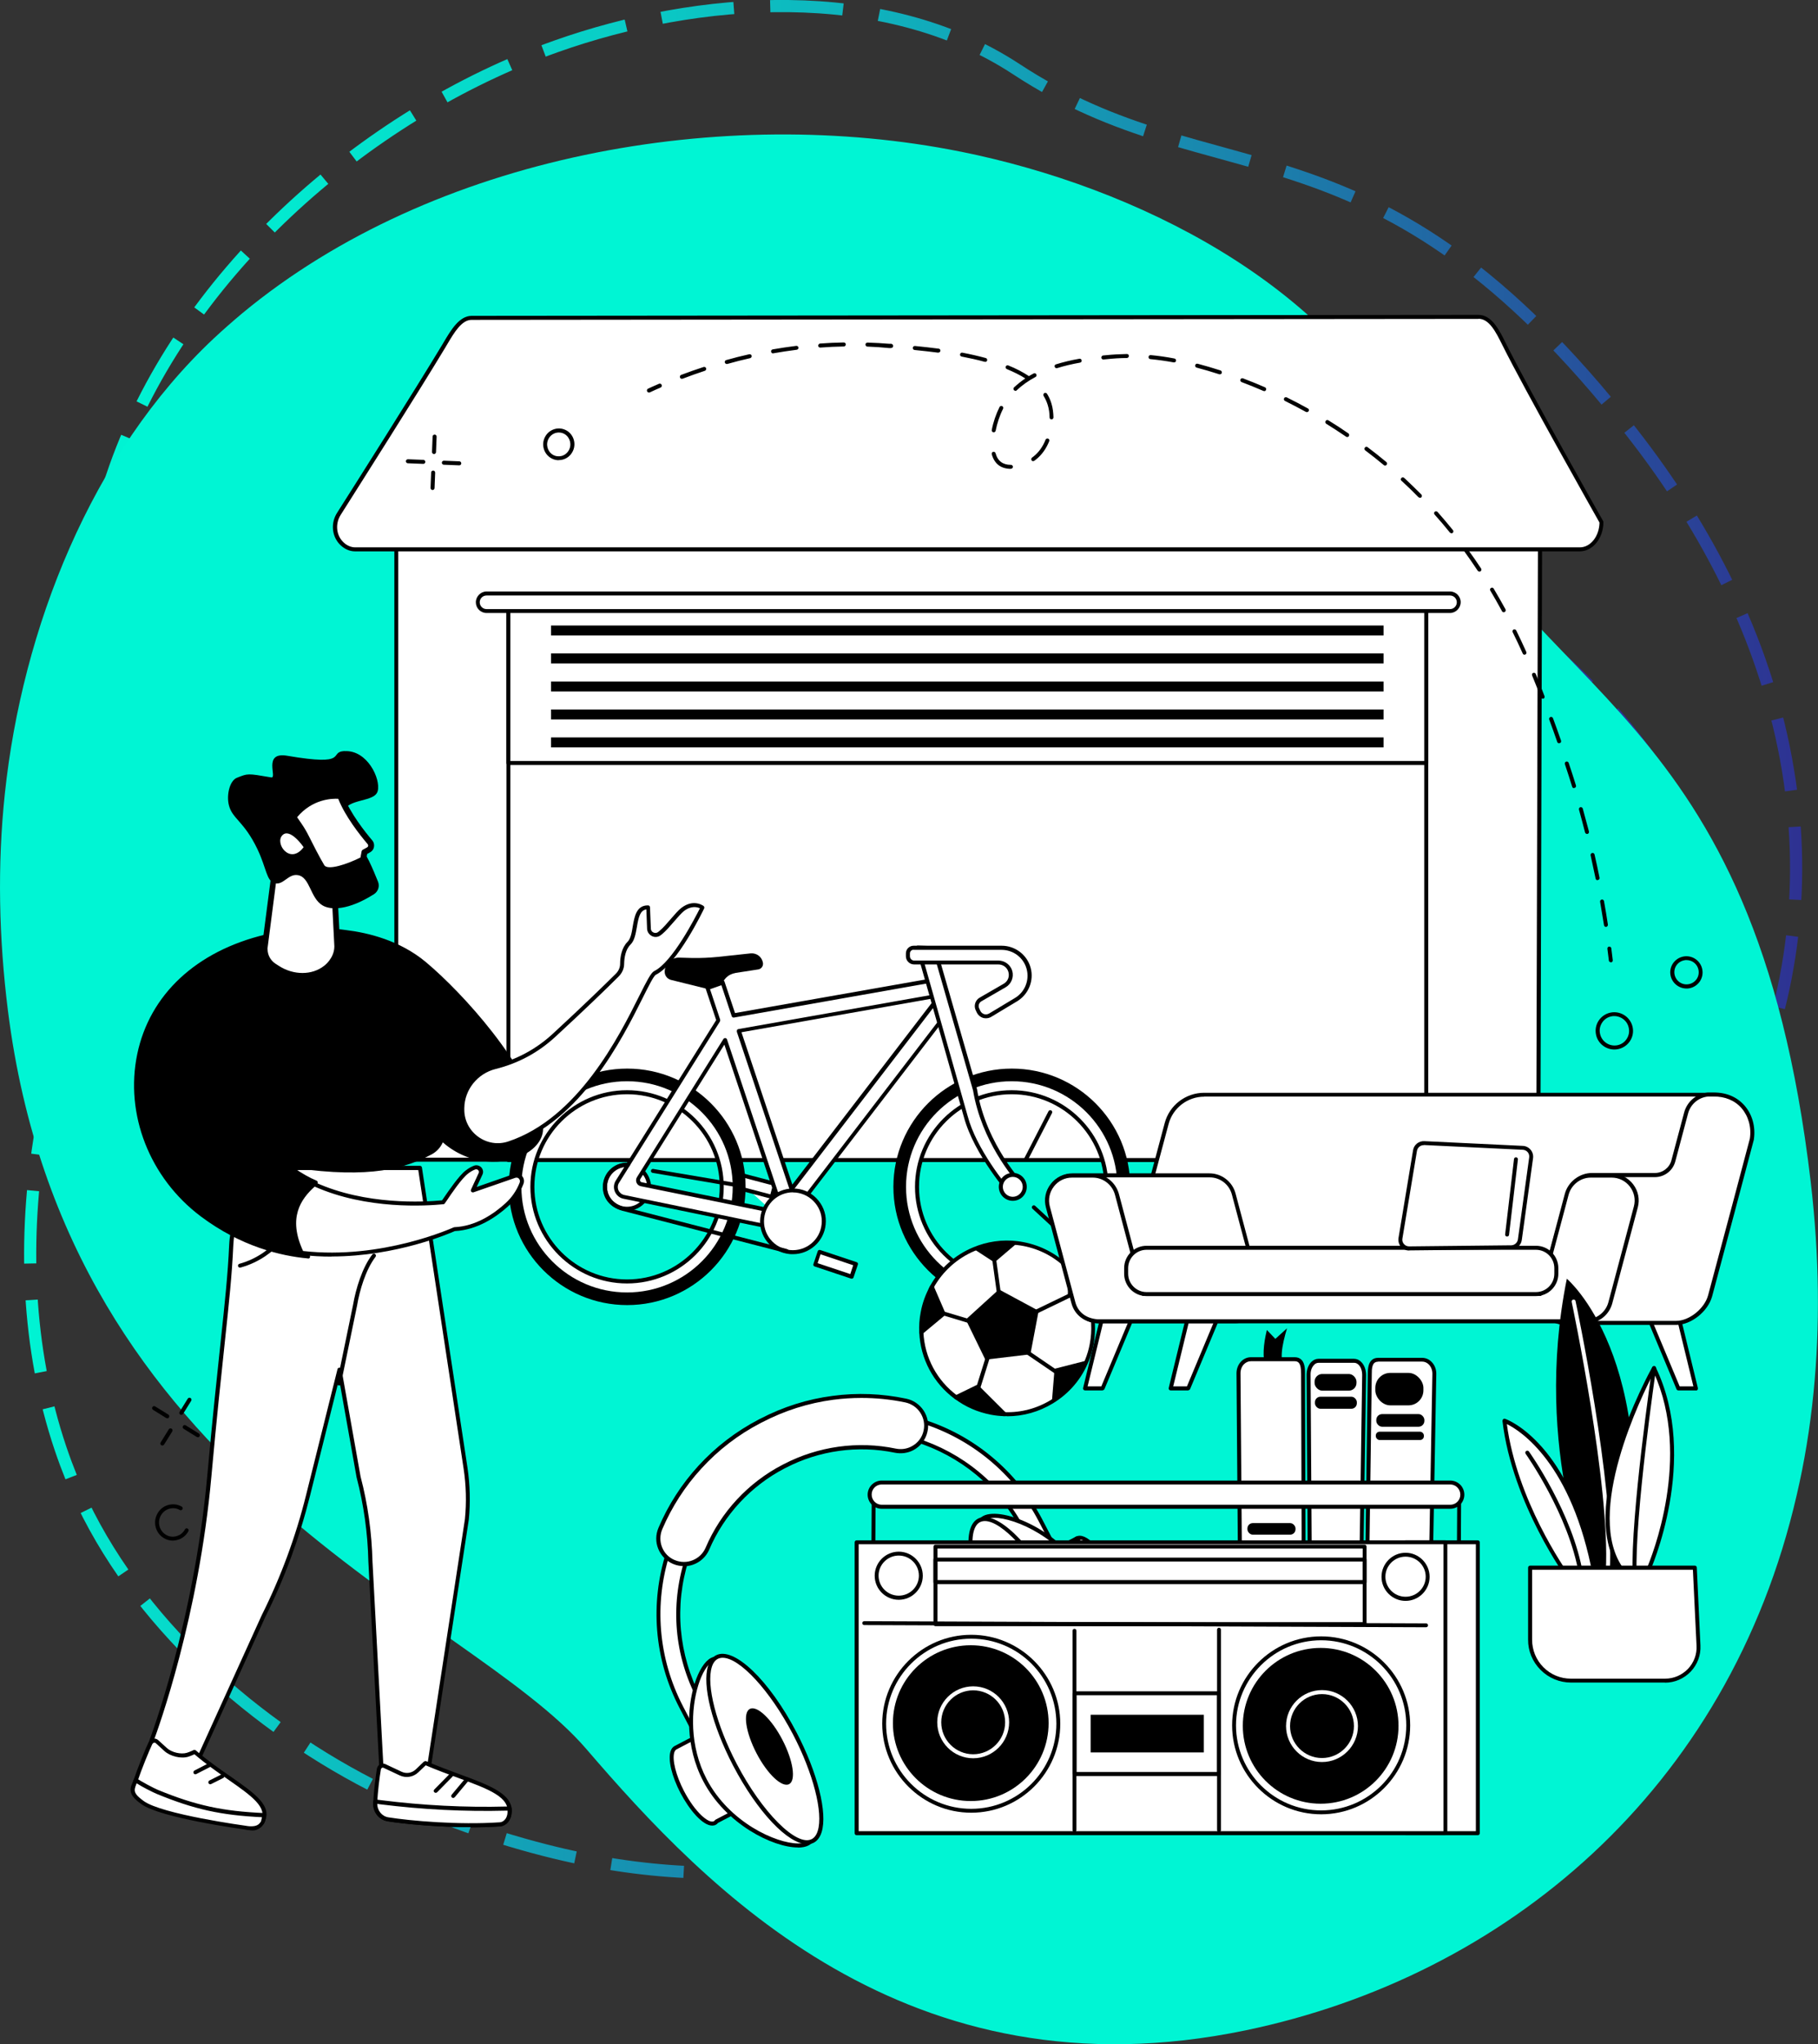 <?xml version="1.0" encoding="UTF-8"?>
<svg xmlns="http://www.w3.org/2000/svg" xmlns:xlink="http://www.w3.org/1999/xlink" id="Layer_2" data-name="Layer 2" viewBox="0 0 149.69 168.22">
  <rect x="0" y="0" width="149.69" height="168.22" fill="#333333" stroke="none"/>
  <defs>
    <style>
      .cls-1 {
        fill: #fff;
      }

      .cls-2 {
        stroke: url(#linear-gradient-2);
      }

      .cls-2, .cls-3 {
        fill: none;
        stroke-dasharray: 0 0 6 3;
        stroke-miterlimit: 10;
      }

      .cls-3 {
        stroke: url(#linear-gradient);
      }

      .cls-4 {
        fill: #00f5d4;
      }
    </style>
    <linearGradient id="linear-gradient" x1="1.97" y1="96.02" x2="145.14" y2="96.02" gradientUnits="userSpaceOnUse">
      <stop offset="0" stop-color="#00f5d4"></stop>
      <stop offset=".04" stop-color="#03e6cf"></stop>
      <stop offset=".23" stop-color="#10b0bc"></stop>
      <stop offset=".41" stop-color="#1a82ad"></stop>
      <stop offset=".58" stop-color="#235fa1"></stop>
      <stop offset=".74" stop-color="#294598"></stop>
      <stop offset=".88" stop-color="#2c3693"></stop>
      <stop offset="1" stop-color="#2e3192"></stop>
    </linearGradient>
    <linearGradient id="linear-gradient-2" x1="6.61" y1="59.2" x2="148.38" y2="59.2" gradientUnits="userSpaceOnUse">
      <stop offset="0" stop-color="#00f5d4"></stop>
      <stop offset=".1" stop-color="#01ecd1"></stop>
      <stop offset=".26" stop-color="#07d6c9"></stop>
      <stop offset=".46" stop-color="#0fb2bd"></stop>
      <stop offset=".69" stop-color="#1b80ac"></stop>
      <stop offset=".94" stop-color="#2a4197"></stop>
      <stop offset="1" stop-color="#2e3192"></stop>
    </linearGradient>
  </defs>
  <g id="Layer_1-2" data-name="Layer 1">
    <path class="cls-3" d="M12.79,68.85c6.77-10.27,18.22-20.48,31.35-21.34,19.83-1.31,25.31-15.49,58.38-6.74,5.16,1.36,9.81,3.14,13.97,5.26,2.24,1.14,4.34,2.38,6.3,3.71,17.79,12.03,24.2,31.25,21.12,49.2-4.06,23.61-23.21,31.05-35.49,35.17-12.29,4.12-30.95,26.49-63.53,18.14-4.97-1.27-9.81-3.05-14.36-5.4-10.4-5.36-20.19-14.3-24.63-25.19-.33-.82-.64-1.65-.92-2.48-5.53-16.4-1.41-36.32,7.82-50.33Z"></path>
    <path class="cls-2" d="M45.8,3.81c11.6-4.11,26.88-5.34,37.88,1.88,16.61,10.92,29.53,2.91,50.63,29.83,3.29,4.2,5.93,8.42,7.97,12.62,1.1,2.26,2.03,4.51,2.79,6.75,6.94,20.32,.46,39.53-12.83,51.98-17.47,16.39-37.24,10.77-49.52,6.65-12.29-4.12-40.66,2.47-61.62-23.84-3.19-4.01-5.99-8.35-8.2-12.97-5.06-10.55-7.48-23.59-4.45-34.94,.23-.85,.48-1.7,.76-2.54C14.68,22.82,29.99,9.41,45.8,3.81Z"></path>
    <path class="cls-4" d="M79.11,12.48c14.31,2.88,30.57,10.84,37.22,24.64,10.05,20.85,28.12,20.64,32.76,60.13,.72,6.16,.77,11.95,.23,17.36-.29,2.91-.75,5.71-1.38,8.4-5.61,24.4-24.13,39.63-45.34,44.05-27.9,5.81-44.45-11.66-54.33-23.15C38.38,132.42,5.52,121.93,.65,83.14c-.74-5.91-.88-11.91-.25-17.84,1.43-13.54,7.09-27.98,17.22-37.47,.76-.71,1.55-1.4,2.35-2.07,15.77-13.05,39.62-17.2,59.13-13.28Z"></path>
    <g>
      <g>
        <g>
          <path class="cls-1" d="M21.03,96.1s-1.86,3.51-1.99,6.35c-.2,4.44-.84,8.32-1.8,18.97-1.11,12.31-4.77,21.83-4.77,21.83,.42,.67,1.06,1.18,1.81,1.37,1.22,.31,2.23-.21,2.23-.21l5.19-11.43c1.57-3.15,2.8-6.47,3.66-9.9l2.59-10.37,1.57,8.83c.6,2.27,.92,4.61,.97,6.96l.91,17.17,.96,.47c.8,.39,1.73,.36,2.5-.09l.49-.83,3.09-20.17c.14-1.41,.1-2.83-.11-4.23l-3.75-24.69h-13.55Z"></path>
          <path d="M33.53,146.56c-.42,0-.85-.1-1.24-.29l-.96-.47c-.05-.03-.09-.08-.09-.14l-.91-17.17c-.05-2.34-.38-4.67-.97-6.93l-1.44-8.08-2.4,9.62c-.86,3.44-2.09,6.78-3.67,9.94l-5.19,11.43s-.04,.06-.08,.08c-.04,.02-1.08,.54-2.35,.22-.78-.2-1.45-.71-1.91-1.44-.03-.04-.03-.1-.01-.15,.04-.1,3.66-9.64,4.76-21.78,.43-4.78,.8-8.18,1.09-10.91,.36-3.38,.6-5.61,.71-8.05,.13-2.84,1.93-6.27,2.01-6.42,.03-.05,.08-.09,.15-.09h13.55c.08,0,.15,.06,.16,.14l3.75,24.69c.21,1.41,.25,2.85,.11,4.28l-3.09,20.18s-.01,.04-.02,.06l-.49,.83s-.03,.04-.06,.06c-.44,.26-.93,.38-1.42,.38Zm-1.97-1.01l.88,.43c.74,.36,1.6,.33,2.31-.06l.45-.77,3.08-20.14c.14-1.39,.1-2.8-.11-4.18l-3.73-24.55h-13.31c-.28,.56-1.81,3.67-1.92,6.19-.11,2.45-.35,4.69-.71,8.07-.29,2.73-.66,6.13-1.09,10.9-1.04,11.61-4.4,20.85-4.75,21.79,.41,.62,1,1.06,1.66,1.23,1,.25,1.85-.08,2.06-.17l5.17-11.38c1.57-3.14,2.8-6.46,3.65-9.88l2.59-10.37c.02-.08,.09-.13,.17-.12,.08,0,.14,.06,.16,.14l1.57,8.83c.6,2.27,.92,4.62,.98,6.99l.91,17.07Z"></path>
        </g>
        <g>
          <g>
            <path class="cls-1" d="M12.4,143.41c-.27,.56-.91,2.14-1.23,3.11-.2,.61,.07,1.27,.63,1.55,1.58,.79,5.57,1.55,8.86,2.36,.23,.05,.67,.02,.96-.5,.99-1.81-2.47-3.09-5.59-5.77,0,0-.24,.13-.57,.23-.56,.17-1.38-.03-1.82-.44l-.7-.64c-.17-.15-.43-.1-.53,.11Z"></path>
            <path d="M20.83,150.62c-.07,0-.14,0-.21-.02-.84-.21-1.74-.41-2.61-.61-2.62-.6-5.09-1.16-6.29-1.76-.64-.32-.94-1.07-.72-1.75,.32-.96,.96-2.55,1.24-3.13,.07-.15,.2-.25,.36-.28,.16-.03,.31,.01,.43,.12l.7,.64c.4,.37,1.16,.55,1.66,.4,.31-.1,.54-.22,.54-.22,.06-.03,.14-.03,.19,.02,.96,.83,1.96,1.53,2.85,2.14,2.05,1.43,3.53,2.46,2.77,3.84-.25,.45-.62,.61-.93,.61Zm-8.28-7.13c-.27,.56-.92,2.16-1.23,3.09-.18,.53,.06,1.11,.55,1.35,1.16,.58,3.73,1.17,6.21,1.73,.87,.2,1.77,.4,2.62,.61,.08,.02,.49,.09,.77-.42,.61-1.12-.77-2.08-2.67-3.41-.87-.6-1.84-1.28-2.79-2.09-.11,.05-.28,.13-.5,.2-.61,.19-1.5-.03-1.98-.47l-.7-.64c-.06-.05-.11-.05-.15-.04-.05,.01-.1,.05-.12,.1Z"></path>
          </g>
          <g>
            <path class="cls-1" d="M10.99,146.96s-.01,.03-.01,.03c-.2,.61,.25,.95,.75,1.32,1.53,1.13,8.52,2.08,8.52,2.08,0,0,.91,.21,1.27-.3,.05-.08,.11-.12,.14-.22,.03-.11,.11-.51,.11-.51-3.54-.15-5.79-.67-8.8-1.91-.38-.15-1.48-.72-1.78-.97,0,0-.06,.14-.19,.48Z"></path>
            <path d="M20.67,150.6c-.25,0-.44-.04-.46-.05-.27-.04-7.04-.96-8.59-2.11-.49-.37-1.05-.78-.81-1.51,0,0,0-.02,.02-.04,.13-.34,.19-.48,.2-.49,.02-.05,.06-.08,.11-.09,.05-.01,.1,0,.14,.03,.29,.23,1.38,.8,1.74,.95,3.1,1.27,5.31,1.75,8.75,1.9,.05,0,.09,.02,.12,.06,.03,.04,.04,.09,.03,.13,0,.04-.08,.41-.11,.52-.03,.11-.08,.17-.12,.22-.01,.02-.02,.03-.04,.05-.24,.34-.66,.42-.99,.42Zm-9.53-3.58v.03c-.17,.47,.15,.74,.68,1.14,1.48,1.1,8.38,2.04,8.45,2.05,.02,0,.82,.18,1.12-.23,.02-.02,.03-.04,.05-.06,.03-.04,.05-.07,.06-.11,.01-.05,.04-.19,.07-.31-3.37-.16-5.59-.65-8.67-1.92-.33-.14-1.21-.58-1.65-.87-.03,.07-.07,.17-.11,.29Z"></path>
          </g>
          <g>
            <path class="cls-1" d="M17.24,145.25l-1.15,.59,1.15-.59Z"></path>
            <path d="M16.09,146c-.06,0-.12-.03-.15-.09-.04-.08,0-.18,.07-.22l1.15-.59c.08-.04,.18,0,.22,.07,.04,.08,0,.18-.07,.22l-1.15,.59s-.05,.02-.07,.02Z"></path>
          </g>
          <g>
            <path class="cls-1" d="M18.33,146.16l-1,.5,1-.5Z"></path>
            <path d="M17.32,146.82c-.06,0-.12-.03-.15-.09-.04-.08,0-.18,.07-.22l1-.5c.08-.04,.18,0,.22,.07,.04,.08,0,.18-.07,.22l-1,.5s-.05,.02-.07,.02Z"></path>
          </g>
        </g>
        <path d="M27.9,114s-.02,0-.03,0c-.09-.02-.15-.11-.13-.19l1.33-6.44c.22-1.29,.75-3.07,1.59-4.15,.06-.07,.16-.09,.23-.03,.07,.06,.09,.16,.03,.23-.8,1.04-1.31,2.75-1.52,4.01l-1.33,6.45c-.02,.08-.08,.13-.16,.13Z"></path>
        <path d="M19.76,104.31c-.07,0-.14-.05-.16-.12-.02-.09,.03-.18,.12-.2,3.02-.83,4.36-3.6,4.38-3.63,.04-.08,.14-.12,.22-.08,.08,.04,.12,.14,.08,.22-.06,.12-1.42,2.93-4.59,3.8-.01,0-.03,0-.04,0Z"></path>
        <g>
          <g>
            <path class="cls-1" d="M31.2,145.57c-.1,.62-.27,1.78-.3,2.82-.02,.65,.44,1.21,1.06,1.31,1.76,.28,5.77,.64,9.2,.41,.23-.02,.65-.18,.78-.78,.45-2.06-3.11-2.63-6.91-4.27l-.68,.65c-.36,.35-.89,.43-1.34,.22l-1.32-.62c-.21-.1-.45,.03-.48,.27Z"></path>
            <path d="M38.77,150.35c-2.73,0-5.42-.26-6.84-.48-.71-.11-1.23-.75-1.2-1.48,.04-1.05,.21-2.23,.3-2.84,.03-.16,.12-.3,.27-.38,.14-.07,.3-.08,.45,0l1.32,.62c.39,.18,.84,.11,1.16-.19l.68-.65s.12-.06,.18-.03c.95,.41,1.9,.76,2.74,1.07,2.59,.95,4.63,1.7,4.27,3.39-.14,.64-.59,.89-.93,.91-.78,.05-1.59,.08-2.4,.08Zm-7.23-4.91s-.06,.01-.08,.02c-.05,.03-.09,.08-.1,.14-.1,.6-.26,1.76-.3,2.8-.02,.57,.38,1.06,.92,1.14,1.82,.29,5.77,.64,9.16,.41,.08,0,.51-.06,.63-.65,.3-1.41-1.53-2.08-4.06-3.01-.82-.3-1.74-.64-2.66-1.03l-.61,.58c-.41,.39-1.01,.49-1.53,.25l-1.32-.62s-.05-.02-.07-.02Zm-.34,.13h0Z"></path>
          </g>
          <g>
            <path class="cls-1" d="M30.9,148.23s0,.11,0,.16c-.02,.65,.44,1.21,1.06,1.31,1.76,.28,5.77,.64,9.2,.41,.23-.02,.65-.18,.78-.78,.04-.18,.03-.52,.03-.52h-.24c-3.46,.09-6.92-.08-10.36-.52l-.47-.06Z"></path>
            <path d="M38.77,150.35c-2.73,0-5.42-.26-6.84-.48-.71-.11-1.23-.75-1.2-1.48v-.16s.03-.09,.06-.12c.04-.03,.08-.04,.13-.04l.47,.06c3.42,.43,6.89,.61,10.33,.52h.24s0,0,0,0c.09,0,.16,.07,.16,.16,0,.04,.01,.36-.03,.56-.14,.64-.59,.89-.93,.91-.78,.05-1.59,.08-2.4,.08Zm-7.71-1.93c0,.56,.39,1.04,.92,1.12,1.82,.29,5.77,.64,9.16,.41,.08,0,.51-.06,.63-.65,.02-.08,.02-.21,.02-.31h-.08c-3.46,.09-6.95-.09-10.38-.52l-.29-.04Z"></path>
          </g>
          <path d="M35.88,147.53s-.08-.02-.12-.05c-.06-.06-.07-.17,0-.23l1.26-1.28c.06-.07,.17-.07,.23,0,.06,.06,.07,.17,0,.23l-1.26,1.28s-.08,.05-.12,.05Z"></path>
          <path d="M37.32,147.95s-.07-.01-.11-.04c-.07-.06-.08-.16-.02-.23l1.12-1.34c.06-.07,.16-.08,.23-.02,.07,.06,.08,.16,.02,.23l-1.12,1.34s-.08,.06-.13,.06Z"></path>
        </g>
      </g>
      <g id="Garage_sale" data-name="Garage sale">
        <g>
          <g>
            <polygon class="cls-1" points="126.65 95.42 126.81 37.71 32.63 37.05 32.63 95.42 126.65 95.42"></polygon>
            <path d="M126.65,95.59H32.63c-.09,0-.16-.07-.16-.17V37.05s.02-.09,.05-.12c.03-.03,.07-.05,.12-.05h0l94.19,.66c.09,0,.16,.07,.16,.16l-.16,57.71c0,.09-.07,.16-.16,.16Zm-93.86-.33H126.49s.16-57.38,.16-57.38l-93.86-.65v58.04Z"></path>
          </g>
          <g>
            <rect class="cls-1" x="41.86" y="49.55" width="75.58" height="45.9"></rect>
            <path d="M117.44,95.62H41.86c-.09,0-.16-.07-.16-.16V49.55c0-.09,.07-.16,.16-.16H117.44c.09,0,.16,.07,.16,.16v45.9c0,.09-.07,.16-.16,.16Zm-75.42-.33H117.27V49.72H42.02v45.57Z"></path>
          </g>
          <g>
            <path class="cls-1" d="M130.08,45.21H29.24c-.45,0-.86-.21-1.18-.55-.59-.65-.64-1.63-.17-2.37,1.5-2.36,6.42-10.11,8.62-13.77,.64-1.07,1.31-2.35,2.3-2.35l82.91-.08c.99,0,1.57,1.13,2.12,2.25,1.96,3.94,8.01,14.64,8.01,14.64,0,1.24-.8,2.24-1.79,2.24Z"></path>
            <path d="M130.08,45.37H29.24c-.48,0-.94-.22-1.3-.61-.63-.69-.71-1.75-.18-2.57,1.47-2.31,6.42-10.12,8.62-13.77,.05-.09,.11-.18,.16-.27,.6-1.01,1.28-2.15,2.28-2.16l82.91-.08h0c1.1,0,1.72,1.24,2.26,2.34,1.93,3.89,7.95,14.53,8.01,14.63,.01,.02,.02,.05,.02,.08,0,1.33-.88,2.41-1.95,2.41Zm-8.34-19.13h0l-82.91,.08c-.81,0-1.42,1.02-2,2-.05,.09-.11,.18-.16,.27-2.2,3.66-7.16,11.47-8.62,13.78-.44,.7-.38,1.59,.15,2.17,.29,.32,.67,.5,1.05,.5h100.83c.88,0,1.6-.91,1.62-2.04-.4-.71-6.12-10.83-8-14.61-.53-1.06-1.07-2.16-1.97-2.16Z"></path>
          </g>
          <g>
            <g>
              <rect class="cls-1" x="41.86" y="49.55" width="75.58" height="13.23"></rect>
              <path d="M117.44,62.95H41.86c-.09,0-.16-.07-.16-.16v-13.23c0-.09,.07-.16,.16-.16H117.44c.09,0,.16,.07,.16,.16v13.23c0,.09-.07,.16-.16,.16Zm-75.42-.33H117.27v-12.91H42.02v12.91Z"></path>
            </g>
            <g>
              <rect x="45.37" y="51.47" width="68.55" height=".82"></rect>
              <rect x="45.37" y="53.77" width="68.55" height=".82"></rect>
              <rect x="45.37" y="56.08" width="68.55" height=".82"></rect>
              <rect x="45.37" y="58.38" width="68.55" height=".82"></rect>
              <rect x="45.37" y="60.68" width="68.55" height=".82"></rect>
            </g>
            <g>
              <rect class="cls-1" x="39.34" y="48.83" width="80.76" height="1.44" rx=".66" ry=".66"></rect>
              <path d="M119.39,50.44H40.06c-.49,0-.88-.4-.88-.88s.4-.89,.88-.89H119.39c.49,0,.88,.4,.88,.88s-.4,.89-.88,.89Zm-79.33-1.44c-.31,0-.56,.25-.56,.56s.25,.56,.56,.56H119.39c.31,0,.56-.25,.56-.56s-.25-.56-.56-.56H40.06Z"></path>
            </g>
          </g>
        </g>
        <g>
          <g>
            <path class="cls-1" d="M62.16,97.24l-.57,.61,3.46,3.17c.17,.16,.43,.15,.59-.02,.16-.17,.15-.43-.02-.59l-3.46-3.17Z"></path>
            <g>
              <rect class="cls-1" x="61.61" y="95.96" width="1.1" height="3.16" transform="translate(-47.93 133.01) rotate(-75.35)"></rect>
              <path d="M63.55,98.64s-.03,0-.04,0l-3.06-.8s-.08-.04-.1-.08c-.02-.04-.03-.08-.02-.12l.28-1.06c.02-.09,.11-.14,.2-.12l3.06,.8s.08,.04,.1,.08c.02,.04,.03,.08,.02,.12l-.28,1.06c-.02,.07-.09,.12-.16,.12Zm-2.86-1.08l2.74,.72,.2-.74-2.74-.72-.2,.74Z"></path>
            </g>
          </g>
          <g>
            <g>
              <path class="cls-1" d="M74.08,97.66c0,5.09,4.13,9.21,9.22,9.21s9.22-4.12,9.22-9.21-4.13-9.21-9.22-9.21-9.22,4.12-9.22,9.21Zm1.43,0c0-4.3,3.49-7.78,7.79-7.78s7.79,3.49,7.79,7.78-3.49,7.78-7.79,7.78-7.79-3.49-7.79-7.78Z"></path>
              <path d="M83.3,107.04c-5.18,0-9.39-4.21-9.39-9.38s4.21-9.38,9.39-9.38,9.39,4.21,9.39,9.38-4.21,9.38-9.39,9.38Zm0-18.43c-5,0-9.06,4.06-9.06,9.05s4.06,9.05,9.06,9.05,9.06-4.06,9.06-9.05-4.06-9.05-9.06-9.05Zm0,17c-4.39,0-7.96-3.57-7.96-7.95s3.57-7.95,7.96-7.95,7.96,3.57,7.96,7.95-3.57,7.95-7.96,7.95Zm0-15.57c-4.21,0-7.63,3.42-7.63,7.62s3.42,7.62,7.63,7.62,7.63-3.42,7.63-7.62-3.42-7.62-7.63-7.62Z"></path>
            </g>
            <path d="M73.56,97.66c0-5.37,4.37-9.73,9.75-9.73s9.75,4.37,9.75,9.73-4.37,9.73-9.75,9.73-9.75-4.37-9.75-9.73Zm1.04,0c0,4.79,3.9,8.69,8.7,8.69s8.7-3.9,8.7-8.69-3.9-8.69-8.7-8.69-8.7,3.9-8.7,8.69Z"></path>
          </g>
          <g>
            <g>
              <path class="cls-1" d="M42.41,97.66c0,5.09,4.13,9.21,9.22,9.21s9.22-4.12,9.22-9.21-4.13-9.21-9.22-9.21-9.22,4.12-9.22,9.21Zm1.43,0c0-4.3,3.49-7.78,7.79-7.78s7.79,3.49,7.79,7.78-3.49,7.78-7.79,7.78-7.79-3.49-7.79-7.78Z"></path>
              <path d="M51.63,107.04c-5.18,0-9.39-4.21-9.39-9.38s4.21-9.38,9.39-9.38,9.39,4.21,9.39,9.38-4.21,9.38-9.39,9.38Zm0-18.43c-5,0-9.06,4.06-9.06,9.05s4.06,9.05,9.06,9.05,9.06-4.06,9.06-9.05-4.06-9.05-9.06-9.05Zm0,17c-4.39,0-7.96-3.57-7.96-7.95s3.57-7.95,7.96-7.95,7.96,3.57,7.96,7.95-3.57,7.95-7.96,7.95Zm0-15.57c-4.21,0-7.63,3.42-7.63,7.62s3.42,7.62,7.63,7.62,7.63-3.42,7.63-7.62-3.42-7.62-7.63-7.62Z"></path>
            </g>
            <path d="M41.89,97.66c0-5.37,4.37-9.73,9.75-9.73s9.75,4.37,9.75,9.73-4.37,9.73-9.75,9.73-9.75-4.37-9.75-9.73Zm1.04,0c0,4.79,3.9,8.69,8.7,8.69s8.7-3.9,8.7-8.69-3.9-8.69-8.7-8.69-8.7,3.9-8.7,8.69Z"></path>
          </g>
          <g>
            <circle class="cls-1" cx="51.63" cy="97.66" r="1.81"></circle>
            <path d="M51.63,99.63c-1.09,0-1.97-.88-1.97-1.97s.89-1.97,1.97-1.97,1.97,.88,1.97,1.97-.89,1.97-1.97,1.97Zm0-3.61c-.91,0-1.65,.74-1.65,1.64s.74,1.64,1.65,1.64,1.65-.74,1.65-1.64-.74-1.64-1.65-1.64Z"></path>
          </g>
          <path d="M88.24,102.38s-.08-.01-.11-.04l-3.12-2.88c-.07-.06-.07-.16,0-.23,.06-.07,.16-.07,.23,0l3.12,2.88c.07,.06,.07,.16,0,.23-.03,.03-.08,.05-.12,.05Z"></path>
          <path d="M84.45,95.6s-.05,0-.07-.02c-.08-.04-.11-.14-.07-.22l2.02-3.92c.04-.08,.14-.11,.22-.07,.08,.04,.11,.14,.07,.22l-2.02,3.92c-.03,.06-.09,.09-.15,.09Z"></path>
          <g>
            <g>
              <path class="cls-1" d="M65.69,99.34l11.96-15.58-.73-1.22-11.74,15.29-4.35-13,15.95-2.81-.23-1.3-16.14,2.85-.91-2.71-1.25,.44,.89,2.67-8.31,13.28c-.3,.49-.03,1.12,.53,1.24l15.71,3.23,.27-1.3-1.4-.28-.26-.78Zm-13.11-2.4l7.11-11.36,4.76,14.24-11.65-2.37c-.23-.05-.34-.31-.22-.51Z"></path>
              <path d="M67.08,101.87s-.02,0-.03,0l-15.71-3.23c-.32-.06-.58-.28-.71-.58-.13-.3-.1-.64,.07-.91l8.27-13.21-.87-2.6c-.03-.08,.02-.18,.1-.21l1.25-.44s.09-.01,.13,0c.04,.02,.07,.05,.08,.1l.86,2.57,16.01-2.82c.09-.02,.17,.04,.19,.13l.23,1.3s0,.09-.03,.12c-.02,.04-.06,.06-.11,.07l-15.76,2.78,4.19,12.53,11.55-15.04s.09-.07,.14-.06c.05,0,.1,.03,.13,.08l.73,1.22c.03,.06,.03,.13-.01,.18l-11.91,15.51,.2,.61,1.3,.27s.08,.03,.1,.07c.02,.04,.03,.08,.02,.12l-.27,1.3c-.02,.08-.08,.13-.16,.13Zm-8.62-20.48l.84,2.52s0,.1-.02,.14l-8.31,13.28c-.12,.18-.13,.41-.05,.61,.09,.2,.26,.34,.47,.39l15.55,3.2,.2-.98-1.23-.25c-.06-.01-.1-.05-.12-.11l-.26-.78c-.02-.05,0-.11,.03-.15l11.89-15.49-.55-.92-11.59,15.1s-.1,.07-.16,.06c-.06-.01-.11-.05-.13-.11l-4.35-13s0-.09,.01-.14c.02-.04,.07-.07,.11-.08l15.79-2.79-.17-.98-15.98,2.82c-.08,.01-.16-.03-.18-.11l-.85-2.55-.94,.33Zm5.99,18.59s-.02,0-.03,0l-11.65-2.37c-.16-.03-.3-.14-.36-.29-.06-.15-.05-.32,.04-.46l7.11-11.36c.03-.05,.09-.08,.16-.08,.06,0,.12,.05,.14,.11l4.76,14.24c.02,.06,0,.12-.03,.16-.03,.04-.08,.06-.12,.06Zm-4.81-14.02l-6.92,11.06s-.04,.11-.01,.16c.02,.05,.07,.09,.12,.1l11.37,2.31-4.56-13.64Zm-7.06,10.98h0Z"></path>
            </g>
            <path d="M60.55,80.06l1.88-.29c.26-.04,.43-.28,.39-.54-.08-.49-.52-.83-1.02-.78l-2.7,.29c-.69,.07-1.39,.1-2.08,.09l-1.09-.03c-.66-.02-1.2,.51-1.2,1.17,0,.31,.21,.58,.51,.66l2.99,.74,1.25-.44c.17-.46,.57-.78,1.05-.86Z"></path>
            <g>
              <path class="cls-1" d="M83.33,98.35l.95-.69s-3.21-3.25-3.99-7.96l-3.36-11.66-1.36-.05,3.94,13.88c.83,3.11,3.81,6.48,3.81,6.48Z"></path>
              <path d="M83.33,98.51s-.09-.02-.12-.06c-.12-.14-3.02-3.44-3.85-6.55l-3.94-13.88c-.01-.05,0-.1,.03-.15,.03-.04,.08-.07,.13-.06l1.36,.05c.07,0,.13,.05,.15,.12l3.36,11.66s0,.01,0,.02c.76,4.6,3.91,7.84,3.95,7.87,.03,.03,.05,.08,.05,.13,0,.05-.03,.09-.07,.12l-.95,.69s-.06,.03-.1,.03Zm-7.53-20.35l3.87,13.66c.72,2.73,3.16,5.7,3.68,6.31l.68-.5c-.61-.67-3.21-3.74-3.91-7.9l-3.32-11.54-1.01-.03Z"></path>
            </g>
            <g>
              <circle class="cls-1" cx="83.39" cy="97.66" r=".98"></circle>
              <path d="M83.39,98.81c-.63,0-1.15-.51-1.15-1.15s.51-1.15,1.15-1.15,1.15,.51,1.15,1.15-.51,1.15-1.15,1.15Zm0-1.97c-.45,0-.82,.37-.82,.82s.37,.82,.82,.82,.82-.37,.82-.82-.37-.82-.82-.82Z"></path>
            </g>
          </g>
          <g>
            <circle class="cls-1" cx="65.29" cy="100.49" r="2.55"></circle>
            <path d="M65.29,103.2c-.09,0-.19,0-.28-.01-.72-.07-1.37-.42-1.82-.98-.46-.56-.67-1.27-.59-1.98,.15-1.48,1.48-2.57,2.97-2.42,.72,.07,1.37,.42,1.82,.98,.46,.56,.67,1.27,.59,1.98-.14,1.39-1.32,2.43-2.69,2.43Zm0-5.09c-1.2,0-2.24,.91-2.37,2.14-.07,.63,.12,1.25,.52,1.74,.4,.49,.97,.8,1.6,.87,1.31,.13,2.48-.82,2.61-2.12,.07-.63-.12-1.25-.52-1.74-.4-.49-.97-.8-1.6-.87-.08,0-.16-.01-.25-.01Z"></path>
          </g>
          <path d="M60.86,97.71s-.02,0-.03,0l-7.1-1.2c-.09-.02-.15-.1-.13-.19,.02-.09,.1-.15,.19-.13l7.1,1.2c.09,.02,.15,.1,.13,.19-.01,.08-.08,.14-.16,.14Z"></path>
          <path d="M64.74,103.1s-.03,0-.04,0l-13.45-3.47c-1.1-.3-1.71-1.14-1.6-2.19,.11-1.05,1.02-1.82,2.07-1.77,.09,0,.16,.08,.16,.17,0,.09-.08,.16-.17,.16-.88-.04-1.63,.6-1.72,1.47-.09,.89,.42,1.58,1.36,1.84l13.45,3.47c.09,.02,.14,.11,.12,.2-.02,.07-.09,.12-.16,.12Z"></path>
          <g>
            <rect class="cls-1" x="68.24" y="102.44" width="1.1" height="3.16" transform="translate(-51.64 136.43) rotate(-71.58)"></rect>
            <path d="M70.12,105.21s-.03,0-.05,0l-3-1s-.08-.04-.09-.08c-.02-.04-.02-.08,0-.13l.35-1.04c.03-.09,.12-.13,.21-.1l3,1s.08,.04,.09,.08c.02,.04,.02,.08,0,.13l-.35,1.04c-.02,.07-.09,.11-.16,.11Zm-2.8-1.27l2.69,.9,.24-.73-2.69-.9-.24,.73Z"></path>
          </g>
          <g>
            <path class="cls-1" d="M75.23,77.99h7.26c1.04,0,1.95,.69,2.22,1.69,.27,.99-.15,2.04-1.04,2.57l-2.13,1.28c-.34,.2-.78,.07-.95-.28l-.09-.19c-.14-.29-.03-.65,.25-.81l1.99-1.15c.4-.23,.59-.71,.47-1.15-.12-.44-.52-.74-.98-.74h-6.94c-.28,0-.51-.23-.51-.51v-.24c0-.25,.21-.46,.46-.46Z"></path>
            <path d="M81.18,83.79c-.08,0-.16-.01-.24-.03-.22-.07-.41-.23-.51-.44l-.09-.19c-.18-.37-.04-.82,.31-1.03l1.99-1.15c.34-.19,.5-.59,.39-.97-.1-.37-.44-.62-.82-.62h-6.94c-.37,0-.68-.3-.68-.67v-.24c0-.34,.28-.63,.63-.63h7.26c1.11,0,2.09,.75,2.38,1.81,.29,1.06-.17,2.19-1.11,2.76l-2.13,1.28c-.13,.08-.28,.12-.43,.12Zm-5.96-5.64c-.16,0-.3,.13-.3,.3v.24c0,.19,.16,.35,.35,.35h6.94c.53,0,1,.36,1.14,.86,.14,.52-.08,1.07-.55,1.34l-1.99,1.15c-.21,.12-.29,.38-.18,.6l.09,.19c.06,.13,.17,.22,.31,.27,.14,.04,.28,.02,.41-.05l2.13-1.28c.82-.49,1.21-1.47,.96-2.39-.25-.93-1.1-1.57-2.06-1.57h-7.26Z"></path>
          </g>
        </g>
        <g>
          <g>
            <path class="cls-1" d="M84.24,102.36c1.47,.28,2.75,.99,3.73,1.99,.8,.82,1.4,1.82,1.73,2.92,.32,1.05,.39,2.19,.17,3.34-.09,.47-.22,.91-.39,1.33-.58,1.44-1.6,2.61-2.88,3.39-1.15,.7-2.5,1.08-3.91,1.03-.36-.01-1.09-.59-1.46-.66-.89-.17-1.42-.22-2.05-.55-.14-.07-.33-.07-.48-.18-1.68-1.25-2.75-3.21-2.85-5.34,0-.01,0-.02,0-.03-.02-.53,.55-1.01,.66-1.55,.14-.74-.15-1.5,.19-2.13,0-.02,.02-.03,.03-.05,.78-1.4,2.01-2.48,3.46-3.09,1.09-.46,2.31-.65,3.56-.5,.16,.02,.32,.04,.49,.07Z"></path>
            <path d="M82.93,116.53c-.08,0-.16,0-.24,0-.23,0-.54-.18-.87-.37-.23-.13-.47-.27-.61-.3-.14-.03-.27-.05-.39-.07-.67-.12-1.15-.21-1.7-.49-.04-.02-.1-.03-.16-.05-.11-.03-.23-.06-.35-.14-1.76-1.3-2.82-3.29-2.92-5.47v-.03c-.02-.34,.17-.65,.35-.94,.14-.22,.27-.43,.31-.65,.05-.28,.04-.58,.03-.86-.02-.44-.04-.9,.18-1.31l.03-.05c.78-1.41,2.04-2.54,3.54-3.16,1.14-.48,2.4-.66,3.64-.51,.17,.02,.34,.05,.5,.08h0c1.46,.28,2.78,.98,3.82,2.03,.82,.84,1.44,1.87,1.77,2.99,.33,1.1,.39,2.28,.18,3.42-.09,.47-.22,.93-.4,1.36-.58,1.45-1.6,2.65-2.95,3.47-1.14,.69-2.43,1.06-3.76,1.06Zm-.01-14.13c-.91,0-1.82,.18-2.66,.53-1.43,.6-2.63,1.67-3.38,3.02l-.03,.05c-.18,.33-.16,.72-.14,1.14,.01,.3,.03,.62-.03,.94-.05,.27-.2,.52-.35,.76-.16,.26-.32,.51-.3,.75v.03c.1,2.08,1.11,3.98,2.79,5.22,.06,.05,.14,.07,.23,.09,.07,.02,.15,.04,.23,.08,.51,.26,.95,.34,1.61,.46,.12,.02,.26,.05,.4,.07,.19,.04,.45,.18,.71,.33,.25,.14,.56,.32,.72,.33,1.34,.05,2.66-.3,3.82-1.01,1.28-.78,2.26-1.93,2.81-3.31,.17-.42,.3-.86,.38-1.3,.21-1.09,.15-2.21-.17-3.26-.32-1.07-.91-2.06-1.69-2.86-.99-1.01-2.25-1.68-3.64-1.94-.15-.03-.31-.05-.47-.07-.27-.03-.54-.05-.81-.05Z"></path>
          </g>
          <path d="M83.75,102.29l-1.87,1.59-1.69-1.1c1.09-.46,2.31-.65,3.56-.5Z"></path>
          <g>
            <path d="M76.74,105.88l.96,2.22-1.84,1.53c-.03-.54,.01-1.09,.12-1.64,.14-.76,.4-1.47,.76-2.12Z"></path>
            <path d="M75.86,109.8s-.04,0-.07-.01c-.06-.02-.09-.08-.1-.14-.03-.55,.01-1.12,.12-1.68,.14-.77,.41-1.49,.78-2.16,.03-.05,.09-.09,.15-.08,.06,0,.12,.04,.14,.1l.96,2.22c.03,.07,.01,.14-.05,.19l-1.84,1.53s-.07,.04-.1,.04Zm.86-3.54c-.27,.56-.47,1.15-.59,1.77-.08,.42-.12,.85-.12,1.27l1.49-1.24-.78-1.8Z"></path>
          </g>
          <g>
            <path d="M80.46,114.13l2.24,2.23c-.36-.01-.72-.05-1.09-.12-1.09-.21-2.07-.65-2.9-1.27l1.75-.85Z"></path>
            <path d="M82.7,116.53s0,0,0,0c-.37-.01-.75-.05-1.11-.12-1.09-.21-2.09-.64-2.97-1.3-.05-.03-.07-.09-.07-.15,0-.06,.04-.11,.09-.13l1.75-.85c.06-.03,.14-.02,.19,.03l2.24,2.23s.06,.12,.03,.18c-.03,.06-.09,.1-.15,.1Zm-3.67-1.52c.79,.54,1.66,.9,2.61,1.08,.21,.04,.42,.07,.63,.09l-1.85-1.84-1.4,.68Z"></path>
          </g>
          <path d="M89.49,111.95c-.58,1.44-1.6,2.61-2.88,3.39l.22-2.71,2.66-.68Z"></path>
          <path d="M87.97,104.35c.8,.82,1.4,1.82,1.73,2.92l-1.78-.66,.05-2.27Z"></path>
          <polygon points="84.84 111.44 81.13 111.88 79.52 108.58 82.25 106.1 85.52 107.86 84.84 111.44"></polygon>
          <path d="M87.37,113.34s-.06,0-.09-.03l-3.7-2.52c-.07-.05-.09-.15-.04-.23,.05-.07,.15-.09,.23-.04l3.7,2.52c.07,.05,.09,.15,.04,.23-.03,.05-.08,.07-.14,.07Z"></path>
          <path d="M84.66,108.41c-.06,0-.12-.03-.15-.09-.04-.08,0-.18,.08-.22l4.1-1.98c.08-.04,.18,0,.22,.08,.04,.08,0,.18-.08,.22l-4.1,1.98s-.05,.02-.07,.02Z"></path>
          <path d="M82.28,106.83c-.08,0-.15-.06-.16-.14l-.53-3.83c-.01-.09,.05-.17,.14-.18,.09-.01,.17,.05,.18,.14l.53,3.83c.01,.09-.05,.17-.14,.18,0,0-.02,0-.02,0Z"></path>
          <path d="M80.25,109s-.03,0-.05,0l-3.3-.99c-.09-.03-.14-.12-.11-.2,.03-.09,.12-.14,.2-.11l3.3,.99c.09,.03,.14,.12,.11,.2-.02,.07-.09,.12-.16,.12Z"></path>
          <path d="M80.21,115.43s-.03,0-.05,0c-.09-.03-.13-.12-.11-.21l1.33-4.24c.03-.09,.12-.13,.21-.11,.09,.03,.13,.12,.11,.21l-1.33,4.24c-.02,.07-.09,.11-.16,.11Z"></path>
        </g>
        <g>
          <g>
            <polygon class="cls-1" points="131.21 114.24 132.67 114.24 131.19 108.2 128.69 108.2 131.21 114.24"></polygon>
            <g>
              <polygon class="cls-1" points="138.19 114.24 139.64 114.24 138.17 108.2 135.66 108.2 138.19 114.24"></polygon>
              <path d="M139.64,114.41h-1.45c-.07,0-.13-.04-.15-.1l-2.53-6.04c-.02-.05-.02-.11,.01-.15,.03-.05,.08-.07,.14-.07h2.51c.08,0,.14,.05,.16,.13l1.47,6.04s0,.1-.03,.14-.08,.06-.13,.06Zm-1.34-.33h1.13l-1.39-5.71h-2.13l2.39,5.71Z"></path>
            </g>
            <g>
              <polygon class="cls-1" points="97.84 114.24 96.39 114.24 97.86 108.2 100.37 108.2 97.84 114.24"></polygon>
              <path d="M97.84,114.41h-1.45c-.05,0-.1-.02-.13-.06s-.04-.09-.03-.14l1.47-6.04c.02-.07,.08-.13,.16-.13h2.51c.05,0,.11,.03,.14,.07,.03,.05,.04,.1,.01,.15l-2.53,6.04c-.03,.06-.09,.1-.15,.1Zm-1.24-.33h1.13l2.39-5.71h-2.13l-1.39,5.71Z"></path>
            </g>
            <g>
              <polygon class="cls-1" points="90.79 114.24 89.34 114.24 90.81 108.2 93.32 108.2 90.79 114.24"></polygon>
              <path d="M90.79,114.41h-1.45c-.05,0-.1-.02-.13-.06s-.04-.09-.03-.14l1.47-6.04c.02-.07,.08-.13,.16-.13h2.51c.05,0,.11,.03,.14,.07,.03,.05,.04,.1,.01,.15l-2.53,6.04c-.03,.06-.09,.1-.15,.1Zm-1.24-.33h1.13l2.39-5.71h-2.13l-1.39,5.71Z"></path>
            </g>
          </g>
          <g>
            <path class="cls-1" d="M95.88,108.65h41.79c1.45,0,2.72-.97,3.09-2.37l3.26-12.19c.54-2.03-.92-4.01-3.02-4.01h-41.86c-1.45,0-2.72,.97-3.09,2.37l-3.26,12.19c-.54,2.03,.99,4.01,3.09,4.01Z"></path>
            <path d="M137.67,108.81h-41.79c-1.05,0-2.02-.48-2.66-1.31-.64-.83-.85-1.89-.58-2.9l3.26-12.19c.39-1.47,1.73-2.49,3.25-2.49h41.86c1.03,0,1.98,.46,2.6,1.27,.64,.83,.85,1.91,.58,2.94l-3.26,12.19c-.39,1.47-1.73,2.49-3.25,2.49Zm-38.52-18.57c-1.37,0-2.58,.93-2.93,2.25l-3.26,12.19c-.24,.91-.05,1.87,.53,2.62,.58,.75,1.45,1.18,2.4,1.18h41.79c1.37,0,2.58-.93,2.93-2.25l3.26-12.19c.25-.94,.06-1.91-.52-2.66-.56-.73-1.41-1.15-2.34-1.15h-41.86Z"></path>
          </g>
          <g>
            <path class="cls-1" d="M101.69,108.72h-11.28c-.93,0-1.75-.63-1.99-1.53l-2.1-7.89c-.35-1.3,.64-2.58,1.99-2.58h11.28c.93,0,1.75,.63,1.99,1.53l2.1,7.89c.35,1.3-.64,2.58-1.99,2.58Z"></path>
            <path d="M101.69,108.88h-11.28c-1.01,0-1.89-.68-2.15-1.65l-2.1-7.89c-.18-.67-.04-1.37,.38-1.92,.42-.55,1.07-.87,1.76-.87h11.28c1.01,0,1.89,.68,2.15,1.65l2.1,7.89c.18,.67,.04,1.37-.39,1.92-.42,.55-1.07,.87-1.76,.87Zm-13.37-12c-.59,0-1.14,.27-1.5,.74-.36,.47-.48,1.07-.33,1.64l2.1,7.89c.22,.83,.97,1.41,1.83,1.41h11.28c.59,0,1.14-.27,1.5-.74,.36-.47,.48-1.07,.33-1.64l-2.1-7.89c-.22-.83-.97-1.41-1.83-1.41h-11.28Z"></path>
          </g>
          <g>
            <path class="cls-1" d="M126.87,106.26l2.22-8.03c.24-.9,1.06-1.55,1.99-1.55h5.18c.71,0,1.33-.48,1.52-1.17l1.05-3.94c.22-.84,.95-1.45,1.8-1.52h.44c2.21-.04,3.44,1.77,3.16,3.66l-1.45,5.46s-.02,.08-.03,.12l-1.96,7.33c-.34,1.21-1.68,2.22-2.79,2.22h-9.15c-1.35,0-2.34-1.29-1.99-2.59Z"></path>
            <path d="M138.01,109.02h-9.15c-.69,0-1.34-.32-1.76-.87-.43-.55-.57-1.26-.39-1.93,0,0,0,0,0,0l2.22-8.03c.26-.98,1.14-1.67,2.15-1.67h5.18c.64,0,1.2-.43,1.36-1.04l1.05-3.94c.24-.9,1.02-1.56,1.95-1.64h.46c1.04-.02,1.94,.36,2.56,1.07,.64,.73,.92,1.75,.77,2.78,0,0,0,.01,0,.02l-1.45,5.46s-.02,.08-.03,.12l-1.96,7.33c-.35,1.25-1.73,2.34-2.95,2.34Zm-10.98-2.71c-.15,.57-.03,1.17,.33,1.64,.36,.47,.91,.74,1.5,.74h9.15c1.07,0,2.33-1,2.63-2.1l1.96-7.33s.02-.08,.03-.11l1.45-5.46c.14-.94-.12-1.85-.69-2.51-.55-.63-1.37-.97-2.31-.95h-.45c-.77,.07-1.44,.63-1.64,1.4l-1.05,3.94c-.2,.76-.89,1.29-1.68,1.29h-5.18c-.85,0-1.61,.59-1.83,1.43l-2.22,8.03Z"></path>
          </g>
          <g>
            <path class="cls-1" d="M88.27,96.74h1.72c.93,0,1.75,.65,1.99,1.55l2.17,8.19h32.67l2.18-8.19c.24-.9,1.06-1.55,1.99-1.55h1.72c1.35,0,2.34,1.27,1.99,2.57l-2.1,7.89c-.24,.9-1.06,1.52-1.99,1.52h-40.23c-1.01-.07-1.75-.63-1.99-1.53l-2.1-7.88c-.35-1.3,.64-2.57,1.99-2.57Z"></path>
            <path d="M130.6,108.89h-40.23c-1.09-.08-1.89-.69-2.15-1.65l-2.1-7.88c-.18-.67-.04-1.37,.38-1.91,.42-.55,1.07-.87,1.76-.87h1.72c1,0,1.88,.69,2.15,1.67l2.14,8.07h32.42l2.15-8.07c.26-.98,1.14-1.67,2.15-1.67h1.72c.7,0,1.34,.32,1.76,.87,.42,.55,.56,1.24,.38,1.91l-2.1,7.89c-.26,.97-1.14,1.65-2.15,1.65Zm-42.33-11.99c-.6,0-1.14,.27-1.5,.74-.36,.47-.48,1.06-.33,1.63l2.1,7.88c.22,.83,.89,1.34,1.84,1.41h40.22c.86,0,1.61-.58,1.83-1.4l2.1-7.89c.15-.57,.03-1.16-.33-1.63-.36-.47-.91-.74-1.5-.74h-1.72c-.85,0-1.61,.59-1.83,1.43l-2.18,8.19c-.02,.07-.08,.12-.16,.12h-32.67c-.07,0-.14-.05-.16-.12l-2.17-8.19c-.22-.84-.98-1.43-1.83-1.43h-1.72Z"></path>
          </g>
          <g>
            <rect class="cls-1" x="92.72" y="102.68" width="35.43" height="3.81" rx="1.75" ry="1.75" transform="translate(220.87 209.16) rotate(-180)"></rect>
            <path d="M126.47,106.65h-32.07c-1.02,0-1.84-.83-1.84-1.84v-.46c0-1.02,.83-1.84,1.84-1.84h32.07c1.02,0,1.84,.83,1.84,1.84v.46c0,1.02-.83,1.84-1.84,1.84Zm-32.07-3.81c-.83,0-1.51,.68-1.51,1.51v.46c0,.83,.68,1.51,1.51,1.51h32.07c.83,0,1.51-.68,1.51-1.51v-.46c0-.83-.68-1.51-1.51-1.51h-32.07Z"></path>
          </g>
          <g>
            <g>
              <path class="cls-1" d="M125.38,94.46l-8.12-.39c-.37-.02-.69,.24-.75,.6l-1.2,7.23c-.07,.44,.27,.84,.72,.84l8.4-.09c.36,0,.66-.27,.71-.62l.93-6.75c.06-.42-.26-.8-.68-.82Z"></path>
              <path d="M116.02,102.9c-.26,0-.5-.11-.67-.31-.17-.2-.24-.46-.2-.72l1.2-7.23c.07-.44,.47-.76,.92-.74l8.12,.39c.25,.01,.48,.13,.64,.32,.16,.19,.23,.44,.2,.68l-.93,6.75c-.06,.43-.43,.76-.87,.76l-8.4,.09h0Zm1.2-8.67c-.27,0-.5,.2-.55,.46l-1.2,7.23c-.03,.16,.02,.33,.13,.45,.11,.13,.27,.19,.43,.19l8.4-.09c.27,0,.51-.21,.55-.48l.93-6.75c.02-.16-.02-.31-.12-.43-.1-.12-.24-.19-.4-.2l-8.12-.39s-.02,0-.03,0Z"></path>
            </g>
            <path d="M124.09,101.75s-.01,0-.02,0c-.09-.01-.15-.09-.14-.18l.73-6.2c.01-.09,.09-.15,.18-.14,.09,.01,.15,.09,.14,.18l-.73,6.2c0,.08-.08,.14-.16,.14Z"></path>
          </g>
        </g>
        <g>
          <g>
            <path d="M104.22,112.54c-.29-.82-.2-1.9,.09-3.1l.7,.73,.96-.87c-.42,1.41-.66,2.67-.15,3.27l-1.6-.03Z"></path>
            <g>
              <path class="cls-1" d="M106.33,129.64h-3.22c-.56,0-1.01-.51-1.01-1.13l-.12-15.5c0-.64,.45-1.15,1.01-1.15h3.62c.57,0,.7,.53,.69,1.17l.05,15.5c-.01,.62-.46,1.12-1.01,1.12Z"></path>
              <path d="M106.33,129.8h-3.22c-.64,0-1.17-.58-1.18-1.3l-.12-15.5c0-.37,.14-.73,.39-.98,.22-.22,.5-.34,.79-.34h3.62c.23,0,.41,.07,.55,.21,.21,.21,.3,.57,.29,1.12l.05,15.49c-.01,.71-.54,1.29-1.18,1.29Zm-3.34-17.79c-.21,0-.4,.09-.56,.24-.19,.19-.29,.46-.29,.75l.12,15.5c0,.54,.39,.97,.85,.97h3.22c.46,0,.84-.43,.85-.96l-.05-15.49c0-.45-.06-.74-.2-.89-.08-.08-.18-.12-.32-.12h-3.62Z"></path>
            </g>
            <rect x="102.71" y="125.33" width="3.96" height=".95" rx=".44" ry=".44"></rect>
            <rect x="102.75" y="126.77" width="3.96" height="1.86" rx=".85" ry=".85"></rect>
          </g>
          <g>
            <g>
              <path class="cls-1" d="M116.81,129.68h-3.22c-.56,0-1.01-.51-1.01-1.13l.21-15.5c0-.64,.12-1.15,.69-1.15h3.62c.57,0,1.02,.53,1.01,1.17l-.28,15.5c-.01,.62-.46,1.12-1.01,1.12Z"></path>
              <path d="M116.81,129.84h-3.22c-.64,0-1.17-.58-1.18-1.3l.21-15.5c0-.54,.09-.89,.3-1.1,.14-.14,.32-.21,.55-.21h3.62c.3,0,.58,.12,.79,.34,.25,.25,.39,.62,.38,.99l-.28,15.5c-.01,.71-.54,1.28-1.18,1.28Zm-3.34-17.79c-.14,0-.24,.04-.32,.11-.14,.14-.21,.43-.2,.87l-.21,15.5c0,.53,.39,.97,.85,.97h3.22c.46,0,.84-.43,.85-.96l.28-15.5c0-.29-.1-.56-.29-.76-.16-.16-.35-.24-.56-.24h-3.62Z"></path>
            </g>
            <rect x="113.24" y="112.97" width="3.96" height="2.67" rx="1.23" ry="1.23"></rect>
            <rect x="113.32" y="116.36" width="3.96" height="1.04" rx=".48" ry=".48"></rect>
            <rect x="113.28" y="117.81" width="3.96" height=".68" rx=".31" ry=".31"></rect>
          </g>
          <g>
            <g>
              <path class="cls-1" d="M111.26,129.77h-2.6c-.45,0-.82-.51-.82-1.13l-.1-15.5c0-.64,.36-1.15,.82-1.15h2.93c.46,0,.83,.53,.82,1.17l-.23,15.5c0,.62-.37,1.12-.82,1.12Z"></path>
              <path d="M111.26,129.93h-2.6c-.55,0-.98-.57-.98-1.3l-.1-15.5c0-.41,.14-.81,.39-1.06,.17-.17,.38-.26,.59-.26h2.93c.22,0,.43,.09,.6,.27,.25,.25,.39,.65,.39,1.07l-.23,15.5c-.01,.72-.44,1.28-.98,1.28Zm-2.7-17.79c-.16,0-.29,.09-.36,.17-.19,.19-.3,.49-.29,.82l.1,15.5c0,.54,.3,.97,.66,.97h2.6c.35,0,.65-.43,.66-.96l.23-15.5c0-.33-.1-.64-.29-.83-.08-.08-.2-.17-.36-.17h-2.93Z"></path>
            </g>
            <rect x="108.24" y="113.06" width="3.45" height="1.37" rx=".63" ry=".63"></rect>
            <rect x="108.27" y="114.93" width="3.45" height=".99" rx=".45" ry=".45"></rect>
          </g>
        </g>
        <g>
          <g>
            <path class="cls-1" d="M88.32,130.14l-1.45,.75-2.64-5.06c-3.82-7.32-12.89-10.16-20.21-6.35l-.1,.05c-7.32,3.82-10.18,12.87-6.36,20.19l2.58,4.94-1.45,.75-2.58-4.94c-1.04-1.99-1.65-4.12-1.83-6.33-.17-2.14,.07-4.26,.71-6.32,.65-2.06,1.67-3.94,3.04-5.59,1.42-1.71,3.14-3.11,5.13-4.14l.1-.05c1.99-1.04,4.12-1.65,6.34-1.83,2.14-.17,4.27,.07,6.33,.71,2.06,.65,3.94,1.67,5.6,3.03,1.72,1.41,3.11,3.14,4.15,5.12l2.64,5.06Z"></path>
            <path d="M58.69,145.59c-.06,0-.12-.03-.15-.09l-2.58-4.94c-1.05-2.01-1.67-4.16-1.85-6.39-.17-2.16,.07-4.31,.72-6.38,.65-2.08,1.69-3.98,3.07-5.65,1.43-1.73,3.17-3.14,5.18-4.18l.1-.05c2.01-1.05,4.16-1.67,6.4-1.85,2.16-.17,4.31,.07,6.39,.72,2.08,.65,3.98,1.68,5.65,3.06,1.73,1.43,3.14,3.17,4.19,5.17l2.64,5.06s.02,.08,.01,.12c-.01,.04-.04,.08-.08,.1l-1.45,.75c-.08,.04-.18,.01-.22-.07l-2.64-5.06c-3.78-7.24-12.75-10.05-19.99-6.28l-.1,.05c-3.51,1.83-6.09,4.91-7.28,8.69-1.19,3.77-.83,7.78,.99,11.28l2.58,4.94s.02,.08,.01,.12c-.01,.04-.04,.08-.08,.1l-1.45,.75s-.05,.02-.08,.02Zm12.25-29.26c-.44,0-.89,.02-1.33,.05-2.2,.18-4.31,.79-6.28,1.81l-.1,.05c-1.97,1.03-3.68,2.41-5.08,4.1-1.35,1.64-2.36,3.5-3.01,5.54-.64,2.04-.88,4.14-.71,6.26,.18,2.19,.79,4.3,1.81,6.27l2.5,4.79,1.16-.6-2.5-4.79c-1.87-3.58-2.23-7.67-1.01-11.53,1.21-3.86,3.86-7.02,7.44-8.88l.1-.05c7.4-3.86,16.57-.98,20.43,6.42l2.57,4.91,1.16-.6-2.57-4.91c-1.03-1.97-2.41-3.67-4.11-5.07-1.64-1.35-3.51-2.36-5.54-3-1.61-.51-3.27-.76-4.94-.76Z"></path>
          </g>
          <g>
            <g>
              <g>
                <path class="cls-1" d="M61.51,148.56l-3.21-6.15-2.68,1.4c-.59,.31-.34,1.94,.55,3.65,.89,1.71,2.09,2.85,2.68,2.54,.06-.03,.11-.08,.15-.14l2.5-1.3Z"></path>
                <path d="M58.64,150.22c-.79,0-1.88-1.29-2.61-2.68-.72-1.38-1.04-2.73-.82-3.43,.07-.21,.18-.36,.34-.44l2.68-1.4c.08-.04,.18-.01,.22,.07l3.21,6.15s.02,.08,.01,.12c-.01,.04-.04,.08-.08,.1l-2.47,1.29c-.06,.07-.12,.12-.18,.15-.09,.05-.19,.07-.29,.07Zm-.41-7.59l-2.53,1.32c-.08,.04-.14,.13-.18,.25-.19,.6,.14,1.91,.8,3.18,.91,1.74,2.03,2.7,2.46,2.48,.03-.02,.06-.05,.1-.09,.01-.02,.03-.04,.06-.05l2.36-1.23-3.06-5.86Z"></path>
              </g>
              <g>
                <path class="cls-1" d="M65.02,142.85c2.18,4.18,2.84,8.14,1.48,8.85-1.36,.71-6.28-1.04-8.46-5.21-2.18-4.18-.8-9.2,.56-9.91,1.36-.71,4.23,2.1,6.42,6.28Z"></path>
                <path d="M65.69,152.02c-2.06,0-5.95-1.93-7.79-5.46-1.49-2.84-1.34-6-.71-8.01,.34-1.08,.83-1.85,1.34-2.12,1.46-.76,4.38,2.02,6.64,6.35,1.73,3.32,2.56,6.61,2.06,8.2-.13,.42-.35,.71-.65,.87-.23,.12-.53,.18-.89,.18Zm-6.6-15.39c-.15,0-.29,.03-.41,.09-.43,.22-.87,.94-1.18,1.93-.61,1.95-.75,5.01,.69,7.76,1.86,3.55,5.71,5.28,7.53,5.28,.29,0,.53-.04,.7-.13,.22-.12,.39-.34,.49-.67,.47-1.48-.37-4.75-2.04-7.95-1.9-3.63-4.39-6.3-5.79-6.3Z"></path>
              </g>
              <g>
                <ellipse class="cls-1" cx="62.98" cy="143.91" rx="2.78" ry="8.53" transform="translate(-59.48 45.52) rotate(-27.58)"></ellipse>
                <path d="M66.46,151.75c-1.57,0-4.09-2.63-6.1-6.47-1.73-3.32-2.56-6.62-2.06-8.2,.13-.42,.35-.71,.65-.87,1.46-.76,4.38,2.02,6.64,6.35,1.73,3.32,2.56,6.62,2.06,8.2-.13,.42-.35,.71-.65,.87-.16,.08-.34,.13-.54,.13Zm-6.95-15.34c-.15,0-.29,.03-.41,.09-.22,.12-.39,.34-.49,.67-.47,1.48,.37,4.75,2.04,7.95,2.1,4.02,4.94,6.86,6.19,6.21,.22-.12,.39-.34,.49-.67,.47-1.48-.37-4.75-2.04-7.95-1.9-3.63-4.39-6.3-5.79-6.3Z"></path>
              </g>
              <path d="M64.42,143.16c.89,1.71,1.14,3.35,.55,3.65s-1.79-.83-2.68-2.54c-.89-1.71-1.14-3.35-.55-3.65,.59-.31,1.79,.83,2.68,2.54Z"></path>
            </g>
            <g>
              <g>
                <g>
                  <path class="cls-1" d="M89.24,130.23c.89,1.71,2.09,2.85,2.68,2.54,.59-.31,.34-1.94-.55-3.65-.89-1.71-2.09-2.85-2.68-2.54-.59,.31-.34,1.94,.55,3.65Z"></path>
                  <path d="M91.71,132.99c-.79,0-1.88-1.29-2.61-2.68-.44-.84-.74-1.7-.85-2.4-.12-.78,0-1.28,.36-1.47,.78-.41,2.08,1.04,2.9,2.61,.72,1.38,1.04,2.73,.82,3.43-.07,.21-.18,.36-.34,.44-.09,.05-.19,.07-.29,.07Zm-2.8-6.3c-.05,0-.1,.01-.14,.03-.21,.11-.28,.53-.19,1.13,.1,.67,.39,1.49,.82,2.3,.91,1.74,2.03,2.7,2.46,2.48,.08-.04,.14-.13,.18-.25,.19-.6-.14-1.91-.8-3.18-.82-1.57-1.81-2.51-2.32-2.51Z"></path>
                </g>
                <g>
                  <polygon class="cls-1" points="89.22 134.12 91.9 132.73 88.69 126.58 86.01 127.97 89.22 134.12"></polygon>
                  <path d="M89.22,134.29c-.06,0-.12-.03-.15-.09l-3.21-6.15s-.02-.08-.01-.12c.01-.04,.04-.08,.08-.1l2.68-1.4c.08-.04,.18-.01,.22,.07l3.21,6.15s.02,.08,.01,.12c-.01,.04-.04,.08-.08,.1l-2.68,1.4s-.05,.02-.08,.02Zm-2.99-6.24l3.06,5.86,2.39-1.24-3.06-5.86-2.39,1.24Z"></path>
                </g>
              </g>
              <g>
                <path class="cls-1" d="M82.52,133.73c2.18,4.18,5.05,6.99,6.42,6.28,1.36-.71,2.74-5.73,.56-9.91-2.18-4.18-7.09-5.92-8.46-5.21-1.36,.71-.7,4.67,1.48,8.85Z"></path>
                <path d="M88.48,140.28c-1.57,0-4.09-2.63-6.1-6.47-1.06-2.03-1.8-4.08-2.09-5.77-.29-1.75-.05-2.92,.67-3.3,1.53-.8,6.52,1.14,8.68,5.28,1.49,2.84,1.34,6,.71,8.01-.34,1.08-.83,1.85-1.34,2.12-.16,.08-.34,.13-.54,.13Zm-6.66-15.38c-.29,0-.53,.04-.7,.13-.58,.3-.77,1.38-.5,2.95,.28,1.65,1.01,3.67,2.05,5.67,2.1,4.02,4.94,6.86,6.19,6.21,.43-.22,.87-.94,1.18-1.93,.61-1.95,.75-5.01-.69-7.76-1.86-3.55-5.71-5.28-7.53-5.28Z"></path>
              </g>
              <g>
                <ellipse class="cls-1" cx="84.57" cy="132.67" rx="2.78" ry="8.53" transform="translate(-51.82 54.24) rotate(-27.58)"></ellipse>
                <path d="M88.05,140.5c-1.57,0-4.09-2.63-6.1-6.47-1.06-2.03-1.8-4.08-2.09-5.77-.29-1.75-.05-2.92,.67-3.3,1.46-.76,4.38,2.02,6.64,6.35,1.73,3.32,2.56,6.61,2.06,8.2-.13,.42-.35,.71-.65,.87-.16,.08-.34,.13-.54,.13Zm-6.95-15.34c-.15,0-.29,.03-.41,.09-.58,.3-.77,1.38-.5,2.95,.28,1.65,1.01,3.67,2.05,5.67,2.1,4.02,4.93,6.86,6.19,6.21,.22-.12,.39-.34,.49-.67,.47-1.48-.37-4.75-2.04-7.95-1.9-3.63-4.39-6.3-5.79-6.3Z"></path>
              </g>
              <ellipse cx="84.18" cy="132.87" rx="1.2" ry="3.5" transform="translate(-51.96 54.09) rotate(-27.58)"></ellipse>
            </g>
          </g>
          <g>
            <path class="cls-1" d="M75.13,119.17c-.42,.22-.91,.3-1.4,.19-3.08-.64-6.32-.19-9.12,1.26l-.1,.05c-2.8,1.46-5.02,3.85-6.26,6.74-.46,1.07-1.69,1.56-2.76,1.11-1.07-.46-1.57-1.69-1.11-2.76,.8-1.86,1.89-3.55,3.25-5.04,1.41-1.54,3.07-2.81,4.93-3.78l.1-.05c1.86-.97,3.86-1.6,5.93-1.88,2-.26,4.02-.19,6,.22,1.14,.24,1.87,1.35,1.63,2.49-.13,.64-.55,1.15-1.09,1.44Z"></path>
            <path d="M56.31,128.87c-.3,0-.6-.06-.89-.18-.56-.24-.99-.68-1.22-1.24-.23-.56-.22-1.18,.02-1.74,.8-1.88,1.91-3.59,3.28-5.09,1.42-1.55,3.1-2.84,4.98-3.82l.1-.05c1.88-.98,3.89-1.62,5.98-1.89,2.02-.27,4.05-.19,6.05,.23,.59,.12,1.1,.47,1.44,.98,.33,.51,.45,1.11,.32,1.71-.14,.67-.57,1.23-1.17,1.55-.46,.24-1,.31-1.51,.21-3.05-.63-6.24-.19-9.01,1.25l-.1,.05c-2.76,1.44-4.96,3.81-6.18,6.66-.37,.86-1.21,1.38-2.09,1.38Zm14.62-13.84c-.77,0-1.55,.05-2.32,.15-2.05,.27-4.03,.9-5.87,1.86l-.1,.05c-1.85,.96-3.49,2.22-4.89,3.75-1.35,1.47-2.43,3.15-3.22,4.99-.2,.48-.21,1-.02,1.48,.19,.48,.56,.86,1.04,1.06,.99,.42,2.13-.04,2.55-1.02,1.25-2.93,3.5-5.35,6.33-6.82l.1-.05c2.83-1.47,6.11-1.93,9.23-1.28,.44,.09,.9,.03,1.29-.18,.52-.27,.89-.75,1-1.32,.11-.51,0-1.03-.28-1.46-.28-.43-.72-.73-1.23-.84-1.2-.25-2.41-.37-3.62-.37Zm4.2,4.14h0Z"></path>
          </g>
        </g>
        <g>
          <g>
            <path d="M71.87,134.92h0c-.09,0-.16-.07-.16-.16l.07-12.44c0-.09,.07-.16,.16-.16h0c.09,0,.16,.07,.16,.16l-.07,12.44c0,.09-.07,.16-.16,.16Z"></path>
            <path d="M120.08,134.92h0c-.09,0-.16-.07-.16-.16l.07-12.43c0-.09,.07-.16,.16-.16h0c.09,0,.16,.07,.16,.16l-.07,12.43c0,.09-.07,.16-.16,.16Z"></path>
            <g>
              <rect class="cls-1" x="71.6" y="121.99" width="48.8" height="2" rx=".92" ry=".92"></rect>
              <path d="M119.41,124.15h-46.81c-.64,0-1.16-.52-1.16-1.16s.52-1.16,1.16-1.16h46.81c.64,0,1.16,.52,1.16,1.16s-.52,1.16-1.16,1.16Zm-46.81-2c-.46,0-.83,.37-.83,.83s.37,.84,.83,.84h46.81c.46,0,.83-.37,.83-.83s-.37-.84-.83-.84h-46.81Z"></path>
            </g>
          </g>
          <g>
            <rect class="cls-1" x="115.73" y="126.91" width="5.95" height="23.94"></rect>
            <path d="M121.68,151.01h-5.95c-.09,0-.16-.07-.16-.16v-23.94c0-.09,.07-.16,.16-.16h5.95c.09,0,.16,.07,.16,.16v23.94c0,.09-.07,.16-.16,.16Zm-5.78-.33h5.62v-23.61h-5.62v23.61Z"></path>
          </g>
          <g>
            <rect class="cls-1" x="70.54" y="126.91" width="48.48" height="23.94"></rect>
            <path d="M119.01,151.01h-48.48c-.09,0-.16-.07-.16-.16v-23.94c0-.09,.07-.16,.16-.16h48.48c.09,0,.16,.07,.16,.16v23.94c0,.09-.07,.16-.16,.16Zm-48.31-.33h48.15v-23.61h-48.15v23.61Z"></path>
          </g>
          <path d="M79.97,149.16c-4.04,0-7.33-3.29-7.33-7.32s3.29-7.32,7.33-7.32,7.33,3.29,7.33,7.32-3.29,7.32-7.33,7.32Zm0-14.32c-3.86,0-7.01,3.14-7.01,7s3.14,7,7.01,7,7.01-3.14,7.01-7-3.14-7-7.01-7Z"></path>
          <ellipse cx="79.93" cy="141.79" rx="6.41" ry="6.41"></ellipse>
          <path class="cls-1" d="M80.13,144.68c-1.63,0-2.96-1.33-2.96-2.96s1.33-2.96,2.96-2.96,2.96,1.33,2.96,2.96-1.33,2.96-2.96,2.96Zm0-5.59c-1.45,0-2.63,1.18-2.63,2.63s1.18,2.63,2.63,2.63,2.63-1.18,2.63-2.63-1.18-2.63-2.63-2.63Z"></path>
          <ellipse cx="108.74" cy="142.01" rx="6.41" ry="6.41"></ellipse>
          <path d="M108.78,149.29c-4.04,0-7.33-3.29-7.33-7.32s3.29-7.32,7.33-7.32,7.33,3.29,7.33,7.32-3.29,7.32-7.33,7.32Zm0-14.32c-3.86,0-7.01,3.14-7.01,7s3.14,7,7.01,7,7.01-3.14,7.01-7-3.14-7-7.01-7Z"></path>
          <path d="M100.37,150.75c-.09,0-.16-.07-.16-.16v-16.49c0-.09,.07-.16,.16-.16s.16,.07,.16,.16v16.49c0,.09-.07,.16-.16,.16Z"></path>
          <path d="M88.47,150.75c-.09,0-.16-.07-.16-.16v-16.4c0-.09,.07-.16,.16-.16s.16,.07,.16,.16v16.4c0,.09-.07,.16-.16,.16Z"></path>
          <path d="M117.42,133.9h0l-46.26-.18c-.09,0-.16-.07-.16-.16,0-.09,.07-.16,.16-.16h0l46.26,.18c.09,0,.16,.07,.16,.16,0,.09-.07,.16-.16,.16Z"></path>
          <path d="M100.37,146.14h-11.9c-.09,0-.16-.07-.16-.16v-6.65c0-.09,.07-.16,.16-.16h11.9c.09,0,.16,.07,.16,.16v6.65c0,.09-.07,.16-.16,.16Zm-11.73-.33h11.57v-6.32h-11.57v6.32Z"></path>
          <rect x="89.8" y="141.1" width="9.32" height="3.1"></rect>
          <path d="M74,131.64c-1.09,0-1.98-.89-1.98-1.98s.89-1.98,1.98-1.98,1.98,.89,1.98,1.98-.89,1.98-1.98,1.98Zm0-3.64c-.91,0-1.66,.74-1.66,1.65s.74,1.65,1.66,1.65,1.66-.74,1.66-1.65-.74-1.65-1.66-1.65Z"></path>
          <path d="M115.73,131.73c-1.09,0-1.98-.89-1.98-1.98s.89-1.98,1.98-1.98,1.98,.89,1.98,1.98-.89,1.98-1.98,1.98Zm0-3.64c-.91,0-1.66,.74-1.66,1.65s.74,1.65,1.66,1.65,1.66-.74,1.66-1.65-.74-1.65-1.66-1.65Z"></path>
          <path d="M112.36,130.35h-35.34c-.09,0-.16-.07-.16-.16v-1.86c0-.09,.07-.16,.16-.16h35.34c.09,0,.16,.07,.16,.16v1.86c0,.09-.07,.16-.16,.16Zm-35.17-.33h35.01v-1.53h-35.01v1.53Z"></path>
          <path d="M112.36,133.81h-35.34c-.09,0-.16-.07-.16-.16v-6.38c0-.09,.07-.16,.16-.16h35.34c.09,0,.16,.07,.16,.16v6.38c0,.09-.07,.16-.16,.16Zm-35.17-.33h35.01v-6.06h-35.01v6.06Z"></path>
          <path class="cls-1" d="M108.85,144.99c-1.63,0-2.96-1.33-2.96-2.96s1.33-2.96,2.96-2.96,2.96,1.33,2.96,2.96-1.33,2.96-2.96,2.96Zm0-5.59c-1.45,0-2.63,1.18-2.63,2.63s1.18,2.63,2.63,2.63,2.63-1.18,2.63-2.63-1.18-2.63-2.63-2.63Z"></path>
        </g>
        <g>
          <g>
            <path d="M131.15,130.4s-5.01-10.97-2.14-25.18c0,0,7.76,6.5,4.96,25.18h-2.83Z"></path>
            <path class="cls-1" d="M132.37,129.42s0,0,0,0c-.09,0-.16-.08-.15-.17,.38-7.01-2.78-21.97-2.81-22.12-.02-.09,.04-.18,.13-.19,.09-.02,.18,.04,.19,.13,.03,.15,3.21,15.16,2.82,22.21,0,.09-.08,.15-.16,.15Z"></path>
          </g>
          <g>
            <g>
              <path class="cls-1" d="M136.19,112.57s-6.45,11.65-2.57,16.69h2.08s4.15-9.1,.5-16.69Z"></path>
              <path d="M135.69,129.42h-2.08c-.05,0-.1-.02-.13-.06-3.9-5.07,2.29-16.38,2.56-16.86,.03-.05,.09-.08,.15-.08,.06,0,.12,.04,.14,.09,3.65,7.56-.45,16.73-.49,16.82-.03,.06-.08,.1-.15,.1Zm-2-.33h1.89c.42-.98,3.74-9.2,.59-16.15-.94,1.81-5.82,11.66-2.48,16.15Z"></path>
            </g>
            <path d="M134.59,129.73c-.09,0-.16-.07-.16-.16-.19-4.81,1.59-16.9,1.6-17.02,.01-.09,.1-.15,.19-.14,.09,.01,.15,.1,.14,.19-.02,.12-1.79,12.18-1.6,16.96,0,.09-.07,.17-.16,.17,0,0,0,0,0,0Z"></path>
          </g>
          <g>
            <g>
              <path class="cls-1" d="M123.87,116.91s5.5,1.87,7.49,12.96h-2.16s-4.51-6.09-5.33-12.96Z"></path>
              <path d="M131.36,130.04h-2.16c-.05,0-.1-.02-.13-.07-.05-.06-4.55-6.21-5.36-13.04,0-.06,.02-.11,.06-.15,.04-.04,.1-.05,.16-.03,.06,.02,1.43,.5,3.07,2.37,1.49,1.71,3.49,4.95,4.53,10.72,0,.05,0,.1-.04,.13-.03,.04-.08,.06-.13,.06Zm-2.08-.33h1.88c-1.73-9.34-6.01-12-7.09-12.53,.84,6.26,4.73,11.87,5.21,12.53Z"></path>
            </g>
            <path d="M130.17,129.73c-.08,0-.15-.06-.16-.14-.82-4.93-4.36-9.91-4.39-9.96-.05-.07-.04-.18,.04-.23,.07-.05,.18-.04,.23,.04,.04,.05,3.62,5.08,4.45,10.09,.01,.09-.05,.17-.13,.19,0,0-.02,0-.03,0Z"></path>
          </g>
          <g>
            <path class="cls-1" d="M125.99,128.99h13.56l.3,6.41c.07,1.57-1.18,2.89-2.76,2.89h-7.75c-1.86,0-3.37-1.51-3.37-3.37v-5.92Z"></path>
            <path d="M137.1,138.45h-7.75c-.94,0-1.83-.37-2.5-1.04-.67-.67-1.04-1.56-1.03-2.5v-5.92c0-.09,.08-.16,.17-.16h13.56c.09,0,.16,.07,.16,.16l.3,6.41c.04,.8-.25,1.57-.8,2.15-.56,.58-1.31,.91-2.12,.91Zm-10.95-9.29v5.76c0,.86,.33,1.66,.93,2.27,.61,.61,1.41,.94,2.27,.94h7.75c.72,0,1.38-.29,1.88-.8,.49-.52,.75-1.2,.71-1.91l-.3-6.25h-13.24Z"></path>
          </g>
        </g>
        <g>
          <g>
            <g>
              <path d="M14.93,116.42s-.06,0-.09-.02c-.08-.05-.1-.15-.05-.23l.67-1.08c.05-.08,.15-.1,.23-.05,.08,.05,.1,.15,.05,.23l-.67,1.08s-.08,.08-.14,.08Z"></path>
              <path d="M13.37,118.94s-.06,0-.09-.02c-.08-.05-.1-.15-.05-.23l.67-1.08c.05-.08,.15-.1,.23-.05,.08,.05,.1,.15,.05,.23l-.67,1.08s-.08,.08-.14,.08Z"></path>
              <path d="M16.29,118.26s-.06,0-.09-.02l-1.08-.67c-.08-.05-.1-.15-.05-.23,.05-.08,.15-.1,.23-.05l1.08,.67c.08,.05,.1,.15,.05,.23-.03,.05-.08,.08-.14,.08Z"></path>
              <path d="M13.77,116.7s-.06,0-.09-.02l-1.08-.67c-.08-.05-.1-.15-.05-.23,.05-.08,.15-.1,.23-.05l1.08,.67c.08,.05,.1,.15,.05,.23-.03,.05-.08,.08-.14,.08Z"></path>
            </g>
            <path d="M14.23,126.77c-.25,0-.49-.06-.71-.19-.71-.4-.96-1.31-.56-2.03,.19-.35,.51-.61,.89-.71,.38-.11,.77-.06,1.11,.13,.08,.04,.11,.14,.06,.22-.04,.08-.14,.11-.22,.06-.26-.15-.57-.19-.86-.1-.3,.08-.54,.28-.7,.56-.31,.56-.11,1.28,.44,1.59,.26,.15,.57,.19,.86,.1,.3-.08,.54-.28,.69-.56,.04-.08,.14-.11,.22-.06,.08,.04,.11,.14,.06,.22-.19,.35-.51,.61-.89,.71-.13,.04-.27,.06-.4,.06Z"></path>
          </g>
          <g>
            <g>
              <path d="M35.73,37.36s0,0,0,0c-.09,0-.16-.08-.16-.17l.05-1.27c0-.09,.08-.16,.17-.16,.09,0,.16,.08,.16,.17l-.05,1.27c0,.09-.08,.16-.16,.16Z"></path>
              <path d="M35.61,40.32s0,0,0,0c-.09,0-.16-.08-.16-.17l.05-1.27c0-.09,.08-.16,.17-.16,.09,0,.16,.08,.16,.17l-.05,1.27c0,.09-.08,.16-.16,.16Z"></path>
              <path d="M37.81,38.29s0,0,0,0l-1.27-.05c-.09,0-.16-.08-.16-.17,0-.09,.08-.16,.17-.16l1.27,.05c.09,0,.16,.08,.16,.17,0,.09-.08,.16-.16,.16Z"></path>
              <path d="M34.85,38.17s0,0,0,0l-1.27-.05c-.09,0-.16-.08-.16-.17,0-.09,.08-.16,.17-.16l1.27,.05c.09,0,.16,.08,.16,.17,0,.09-.08,.16-.16,.16Z"></path>
            </g>
            <path d="M46,37.87c-.22,0-.44-.06-.64-.18-.61-.36-.82-1.16-.46-1.78,.17-.3,.45-.52,.79-.61,.33-.09,.67-.04,.97,.13,.61,.36,.82,1.16,.46,1.78-.17,.3-.45,.52-.79,.61-.11,.03-.22,.04-.33,.04Zm.01-2.28c-.08,0-.16,.01-.24,.03-.25,.07-.46,.23-.59,.46-.27,.47-.11,1.07,.34,1.34,.22,.13,.47,.16,.72,.1,.25-.07,.46-.23,.59-.46,.27-.47,.11-1.07-.34-1.34-.15-.09-.31-.13-.48-.13Z"></path>
          </g>
          <path d="M132.92,86.36c-.72,0-1.37-.51-1.51-1.24-.08-.4,0-.81,.23-1.15,.23-.34,.58-.57,.98-.65,.83-.16,1.64,.38,1.81,1.21,.08,.4,0,.81-.23,1.15-.23,.34-.58,.57-.98,.65-.1,.02-.2,.03-.3,.03Zm0-2.75c-.08,0-.16,0-.23,.02-.32,.06-.59,.24-.77,.51-.18,.27-.25,.59-.18,.91,.13,.66,.77,1.08,1.42,.96,.32-.06,.59-.24,.77-.51,.18-.27,.25-.59,.18-.91-.11-.58-.62-.98-1.19-.98Z"></path>
          <path d="M138.86,81.34c-.62,0-1.18-.44-1.31-1.07-.07-.35,0-.7,.2-1,.2-.29,.5-.49,.85-.56,.72-.14,1.42,.33,1.56,1.05,.07,.35,0,.7-.2,1-.2,.29-.5,.49-.85,.56-.09,.02-.17,.02-.26,.02Zm.22-.19h0Zm-.22-2.15c-.06,0-.13,0-.19,.02-.26,.05-.49,.2-.64,.42-.15,.22-.2,.49-.15,.75,.11,.54,.63,.9,1.18,.79,.26-.05,.49-.2,.64-.42,.15-.22,.2-.49,.15-.75-.09-.48-.51-.81-.98-.81Z"></path>
          <g>
            <path d="M53.43,32.3c-.06,0-.12-.04-.15-.1-.04-.08,0-.18,.08-.22,.29-.13,.59-.27,.9-.4,.08-.04,.18,0,.22,.09,.04,.08,0,.18-.09,.22-.31,.13-.61,.27-.89,.4-.02,.01-.05,.01-.07,.01Z"></path>
            <path d="M132.23,76.27c-.08,0-.15-.06-.16-.14-.1-.63-.21-1.28-.32-1.92-.02-.09,.04-.17,.13-.19,.09-.02,.17,.04,.19,.13,.12,.64,.22,1.29,.32,1.93,.01,.09-.05,.17-.14,.19,0,0-.02,0-.03,0Zm-.69-3.84c-.08,0-.14-.05-.16-.13-.13-.63-.27-1.27-.41-1.91-.02-.09,.03-.18,.12-.2,.09-.02,.18,.03,.2,.12,.15,.63,.28,1.28,.41,1.91,.02,.09-.04,.18-.13,.19-.01,0-.02,0-.03,0Zm-.87-3.81c-.07,0-.14-.05-.16-.12-.16-.63-.33-1.26-.5-1.88-.02-.09,.03-.18,.11-.2,.09-.02,.18,.03,.2,.11,.17,.62,.34,1.26,.51,1.89,.02,.09-.03,.18-.12,.2-.01,0-.03,0-.04,0Zm-1.06-3.76c-.07,0-.14-.05-.16-.12-.19-.61-.39-1.24-.6-1.86-.03-.09,.02-.18,.1-.21,.09-.03,.18,.02,.21,.1,.21,.62,.41,1.25,.6,1.86,.03,.09-.02,.18-.11,.2-.02,0-.03,0-.05,0Zm-1.24-3.7c-.07,0-.13-.04-.15-.11-.21-.61-.43-1.22-.66-1.84-.03-.08,.01-.18,.1-.21,.08-.03,.18,.01,.21,.1,.23,.62,.45,1.23,.66,1.84,.03,.09-.01,.18-.1,.21-.02,0-.04,0-.05,0Zm-1.35-3.67c-.07,0-.13-.04-.15-.1-.25-.64-.48-1.23-.72-1.81-.03-.08,0-.18,.09-.21,.08-.03,.18,0,.21,.09,.24,.58,.48,1.18,.72,1.82,.03,.08,0,.18-.09,.21-.02,0-.04,.01-.06,.01Zm-1.49-3.61c-.06,0-.12-.04-.15-.1-.27-.6-.55-1.2-.83-1.76-.04-.08,0-.18,.07-.22,.08-.04,.18,0,.22,.07,.28,.57,.56,1.17,.83,1.77,.04,.08,0,.18-.08,.22-.02,0-.04,.01-.07,.01Zm-1.72-3.5c-.06,0-.11-.03-.14-.09-.31-.57-.63-1.14-.96-1.69-.05-.08-.02-.18,.06-.22,.08-.05,.18-.02,.22,.06,.33,.55,.65,1.13,.97,1.7,.04,.08,.01,.18-.07,.22-.02,.01-.05,.02-.08,.02Zm-2-3.35c-.05,0-.11-.03-.14-.07-.36-.54-.73-1.08-1.11-1.6-.05-.07-.04-.18,.04-.23,.07-.05,.18-.04,.23,.04,.38,.52,.76,1.06,1.12,1.61,.05,.08,.03,.18-.05,.23-.03,.02-.06,.03-.09,.03Zm-2.3-3.15s-.1-.02-.13-.06c-.4-.5-.83-1-1.26-1.48-.06-.07-.05-.17,.01-.23,.07-.06,.17-.05,.23,.01,.43,.49,.86,.99,1.27,1.5,.06,.07,.05,.17-.02,.23-.03,.02-.07,.04-.1,.04Zm-2.6-2.92s-.08-.02-.12-.05c-.43-.44-.88-.88-1.34-1.3l-.06-.05c-.07-.06-.07-.17,0-.23,.06-.07,.17-.07,.23,0l.06,.05c.46,.43,.91,.87,1.35,1.31,.06,.06,.06,.17,0,.23-.03,.03-.07,.05-.11,.05Zm-33.67-2.38c-.4,0-.74-.1-1-.29-.27-.2-.47-.51-.58-.91-.02-.09,.03-.18,.11-.2,.09-.02,.18,.03,.2,.11,.09,.33,.25,.58,.46,.73,.2,.15,.47,.23,.8,.23,.09,0,.17,.07,.17,.16s-.07,.16-.16,.16v0h0Zm30.8-.27s-.07-.01-.1-.04c-.49-.41-1.01-.82-1.53-1.21-.07-.05-.09-.16-.03-.23,.05-.07,.16-.09,.23-.03,.52,.39,1.04,.8,1.54,1.22,.07,.06,.08,.16,.02,.23-.03,.04-.08,.06-.13,.06Zm-28.97-.36c-.05,0-.1-.02-.13-.07-.05-.07-.03-.18,.04-.23,.04-.03,.08-.06,.12-.09,.43-.34,.76-.8,.99-1.38,.03-.08,.13-.12,.21-.09,.08,.03,.12,.13,.09,.21-.25,.63-.62,1.14-1.09,1.51-.04,.03-.08,.07-.13,.1-.03,.02-.06,.03-.09,.03Zm25.85-1.99s-.06,0-.09-.03c-.53-.36-1.08-.72-1.63-1.06-.08-.05-.1-.15-.05-.23s.15-.1,.23-.05c.56,.34,1.11,.7,1.64,1.07,.07,.05,.09,.15,.04,.23-.03,.05-.08,.07-.14,.07Zm-29.1-.39s-.02,0-.03,0c-.09-.02-.15-.1-.13-.19,.12-.64,.35-1.31,.64-1.89,.04-.08,.14-.11,.22-.07,.08,.04,.11,.14,.07,.22-.28,.55-.49,1.19-.61,1.8-.02,.08-.08,.13-.16,.13Zm4.76-1.06c-.09,0-.16-.07-.16-.16,0-.37-.06-.72-.15-1.02-.08-.26-.19-.51-.34-.75-.05-.08-.02-.18,.05-.23,.08-.05,.18-.02,.23,.05,.16,.26,.29,.54,.37,.83,.1,.33,.15,.71,.16,1.11,0,.09-.07,.17-.16,.17h0Zm21.02-.6s-.05,0-.08-.02c-.57-.31-1.15-.62-1.72-.9-.08-.04-.11-.14-.07-.22,.04-.08,.14-.11,.22-.07,.58,.29,1.17,.59,1.74,.91,.08,.04,.11,.14,.06,.22-.03,.05-.09,.08-.14,.08Zm-3.5-1.73s-.04,0-.07-.01c-.59-.26-1.2-.5-1.8-.73-.08-.03-.13-.13-.1-.21,.03-.08,.13-.13,.21-.1,.61,.23,1.22,.48,1.82,.74,.08,.04,.12,.13,.08,.22-.03,.06-.09,.1-.15,.1Zm-20.49-.02s-.09-.02-.12-.05c-.06-.07-.06-.17,0-.23,.28-.26,.59-.51,.93-.74-.43-.28-.95-.53-1.52-.77-.08-.03-.12-.13-.09-.21,.03-.08,.13-.12,.21-.09,.65,.26,1.22,.56,1.7,.88,.13-.08,.25-.15,.39-.22,.08-.04,.18-.01,.22,.07,.04,.08,.01,.18-.07,.22-.6,.32-1.12,.69-1.55,1.1-.03,.03-.07,.05-.11,.05Zm-27.47-.99c-.07,0-.13-.04-.15-.11-.03-.08,.01-.18,.09-.21,.61-.23,1.23-.45,1.85-.65,.09-.03,.18,.02,.21,.1,.03,.09-.02,.18-.1,.21-.61,.2-1.23,.42-1.83,.65-.02,0-.04,.01-.06,.01Zm44.31-.37s-.03,0-.05,0c-.65-.21-1.27-.39-1.87-.55-.09-.02-.14-.11-.12-.2,.02-.09,.11-.14,.2-.12,.6,.16,1.23,.34,1.88,.55,.09,.03,.13,.12,.11,.21-.02,.07-.09,.11-.16,.11Zm-13.45-.5c-.07,0-.13-.04-.16-.12-.03-.09,.02-.18,.11-.2,.58-.18,1.23-.34,1.92-.46,.09-.02,.17,.04,.19,.13,.02,.09-.04,.17-.13,.19-.68,.12-1.31,.27-1.88,.45-.02,0-.03,0-.05,0Zm-27.16-.35c-.07,0-.14-.05-.16-.12-.02-.09,.03-.18,.11-.2,.63-.18,1.27-.34,1.9-.48,.09-.02,.18,.04,.2,.12,.02,.09-.04,.18-.12,.2-.63,.14-1.26,.3-1.89,.48-.01,0-.03,0-.04,0Zm36.83-.13s-.02,0-.03,0c-.65-.12-1.3-.21-1.92-.27-.09,0-.16-.09-.15-.18,0-.09,.09-.16,.18-.15,.63,.06,1.28,.15,1.95,.28,.09,.02,.15,.1,.13,.19-.01,.08-.08,.13-.16,.13Zm-15.56-.05s-.03,0-.04,0c-.58-.16-1.22-.3-1.89-.43-.09-.02-.15-.1-.13-.19,.02-.09,.1-.15,.19-.13,.68,.13,1.33,.28,1.92,.44,.09,.02,.14,.11,.12,.2-.02,.07-.09,.12-.16,.12Zm9.73-.19c-.08,0-.15-.06-.16-.15,0-.09,.06-.17,.15-.18l.22-.02c.58-.06,1.17-.09,1.74-.1h0c.09,0,.16,.07,.16,.16,0,.09-.07,.16-.16,.17-.57,0-1.14,.04-1.71,.1l-.22,.02s-.01,0-.02,0Zm-27.19-.5c-.08,0-.15-.06-.16-.14-.02-.09,.04-.17,.13-.19,.64-.11,1.29-.21,1.94-.29,.09-.01,.17,.05,.18,.14,.01,.09-.05,.17-.14,.18-.64,.08-1.29,.18-1.92,.29,0,0-.02,0-.03,0Zm13.62-.06s-.01,0-.02,0c-.61-.08-1.24-.15-1.94-.22-.09,0-.16-.09-.15-.18,0-.09,.09-.16,.18-.15,.7,.07,1.34,.14,1.95,.22,.09,.01,.15,.09,.14,.18-.01,.08-.08,.14-.16,.14Zm-3.89-.38s0,0-.01,0h-.17c-.59-.06-1.18-.1-1.78-.12-.09,0-.16-.08-.16-.17,0-.09,.08-.16,.17-.16,.6,.02,1.2,.05,1.79,.1h.17c.09,.02,.16,.1,.15,.19,0,.09-.08,.15-.16,.15Zm-5.85-.04c-.09,0-.16-.07-.16-.15,0-.09,.06-.17,.15-.18,.65-.05,1.31-.08,1.96-.09h0c.09,0,.16,.07,.16,.16,0,.09-.07,.17-.16,.17-.64,.01-1.3,.04-1.94,.09,0,0,0,0-.01,0Z"></path>
            <path d="M132.63,79.18c-.08,0-.15-.06-.16-.14-.04-.33-.08-.65-.12-.97-.01-.09,.05-.17,.14-.18,.09,0,.17,.05,.18,.14,.04,.32,.08,.65,.12,.98,.01,.09-.05,.17-.14,.18,0,0-.01,0-.02,0Z"></path>
          </g>
        </g>
      </g>
      <g>
        <path d="M27.01,76.6s4.61-.1,7.94,2.7c3.33,2.79,8.37,8.53,9.54,13.17,.65,2.59-4.97,4.64-8.43,.92-2.92-3.13-9.05-16.79-9.05-16.79Z"></path>
        <path d="M17.44,78.88s6.21-4.13,14.14-1.45l4.7,14.94c.41,.91,.05,1.99-.84,2.46-2.23,1.17-5.42,2.25-13.58,.7-1.32-.25-2.33-1.32-2.51-2.65l-1.92-14.01Z"></path>
        <path d="M34.93,87.95s-.09-.02-.12-.06c-.06-.07-.05-.17,.02-.23,.01,0,1.03-.92,.89-2.4-.27-2.84-2.68-3.39-2.71-3.4-.09-.02-.14-.11-.13-.19,.02-.09,.11-.15,.19-.13,.03,0,2.67,.61,2.96,3.69,.16,1.65-.95,2.64-1,2.68-.03,.03-.07,.04-.11,.04Z"></path>
        <path d="M25.98,97.29c-1.18-.5-2.31-1.31-3.33-2.19-5.48-4.76,1.37-12.47,1.37-12.47l-2.14-5.57c-13,3.1-13.36,16.82-5.26,22.9,2.82,2.12,5.91,3.17,8.73,3.43-1.55-3.03-.45-5.09,.63-6.1Z"></path>
        <path d="M23.46,95.96s-.06,0-.09-.03c-5.48-3.77-3.64-11.18-3.62-11.25,.02-.09,.11-.14,.2-.12,.09,.02,.14,.11,.12,.2-.02,.07-1.8,7.26,3.49,10.9,.07,.05,.09,.15,.04,.23-.03,.05-.08,.07-.14,.07Z"></path>
        <path d="M25.35,103.55s0,0-.01,0c-2.18-.2-5.48-.96-8.81-3.46-4.21-3.16-6.26-8.4-5.23-13.35,1.02-4.9,4.86-8.48,10.55-9.84,0,0,.01,0,.02,0,2.19-.55,4.41-.68,6.61-.37,1.82,.22,4.45,.85,6.59,2.64,3.07,2.57,8.38,8.44,9.59,13.26,.23,.92-.26,1.85-1.32,2.47-1.77,1.04-4.66,1.04-6.88-.9-.19,.42-.51,.77-.92,.99-2.13,1.12-4.99,2.03-11.34,1.11,.65,.45,1.27,.8,1.86,1.05,.05,.02,.09,.07,.1,.12,0,.05,0,.11-.05,.15-.74,.69-2.27,2.64-.6,5.9,.03,.05,.02,.12,0,.17-.03,.05-.08,.07-.14,.07Zm-3.45-26.33c-5.55,1.33-9.29,4.82-10.28,9.58-1,4.83,1,9.94,5.1,13.02,3.13,2.35,6.22,3.13,8.35,3.37-1.45-3.07-.18-5.01,.62-5.85-.71-.33-1.47-.79-2.25-1.39-.06-.05-.08-.13-.05-.19,.03-.07,.1-.11,.18-.1,6.73,1.06,9.65,.16,11.8-.98,.41-.22,.71-.58,.85-1.03,.02-.05,.06-.1,.11-.11,.05-.01,.11,0,.15,.04,2.12,2,4.96,2.02,6.67,1.02,.93-.54,1.36-1.33,1.17-2.1-1.19-4.74-6.45-10.54-9.48-13.08-2.18-1.83-4.96-2.39-6.42-2.57-2.16-.3-4.35-.18-6.51,.37,0,0-.02,0-.02,0Z"></path>
        <g>
          <path class="cls-1" d="M38.07,91.17c.03-1.61,1.15-2.99,2.72-3.38,1.41-.35,3.18-1.08,4.83-2.6,2.57-2.36,4.42-4.18,5.21-4.96,.25-.25,.4-.58,.4-.93,0-.49,.1-1.24,.56-1.69,.74-.73,.21-2.98,1.58-2.96l.07,1.75c.02,.42,.5,.66,.85,.42,.04-.03,.08-.06,.12-.09,.58-.47,1.34-1.54,1.81-1.9,.92-.71,1.63-.16,1.63-.16,0,0-2.16,4.52-3.91,5.38-.93,.46-4.3,11.46-12.04,14.03-1.91,.63-3.87-.83-3.83-2.84v-.07Z"></path>
          <path d="M40.98,94.39c-.64,0-1.27-.2-1.81-.6-.82-.6-1.28-1.53-1.27-2.55v-.07c.03-1.67,1.2-3.12,2.84-3.53,1.8-.45,3.4-1.31,4.76-2.56,2.52-2.32,4.34-4.1,5.21-4.96,.22-.22,.35-.51,.35-.81,0-.56,.12-1.32,.61-1.81,.26-.25,.35-.77,.43-1.27,.14-.81,.3-1.73,1.24-1.73,0,0,.02,0,.02,0,.09,0,.16,.07,.16,.16l.07,1.75c0,.14,.08,.26,.21,.32,.12,.06,.27,.05,.38-.03,.04-.03,.07-.05,.11-.09,.29-.23,.62-.62,.95-1,.32-.37,.62-.72,.86-.9,1.01-.78,1.82-.17,1.83-.16,.06,.05,.08,.13,.05,.2-.09,.19-2.2,4.58-3.98,5.46-.18,.09-.62,.98-1.09,1.92-1.65,3.3-5.08,10.16-10.97,12.12-.32,.11-.65,.16-.97,.16Zm12.24-19.56c-.51,.08-.64,.61-.78,1.45-.1,.55-.19,1.12-.53,1.45-.41,.41-.51,1.08-.52,1.58,0,.39-.17,.76-.45,1.04-.86,.86-2.69,2.64-5.22,4.97-1.4,1.29-3.05,2.18-4.9,2.64-1.5,.37-2.57,1.7-2.59,3.22v.07c-.02,.91,.4,1.74,1.13,2.28,.73,.53,1.63,.68,2.48,.4,5.76-1.91,9.15-8.69,10.78-11.95,.67-1.34,.98-1.93,1.24-2.07,1.51-.74,3.39-4.42,3.77-5.17-.21-.1-.71-.24-1.32,.23-.21,.17-.5,.5-.81,.86-.34,.39-.68,.79-.99,1.04-.05,.04-.09,.07-.13,.1-.21,.15-.48,.17-.71,.05-.23-.12-.38-.34-.39-.6l-.06-1.59Zm-15.15,16.34h0Z"></path>
        </g>
        <g>
          <path class="cls-1" d="M42.36,96.76l-3.43,1.19,.63-1.36c.14-.31-.16-.64-.48-.53-.18,.07-.4,.18-.64,.36-.68,.52-1.87,2.4-1.96,2.49-1.5,.15-6.36,.45-10.61-1.48-1.11,.97-2.5,2.59-1.03,5.66,6.66,.79,12.56-1.95,12.56-1.95,1.81-.08,3.33-1.11,4.32-2.01,.54-.49,.95-1.09,1.21-1.77,.14-.37-.21-.74-.58-.61Z"></path>
          <path d="M27.3,103.4c-.81,0-1.63-.04-2.47-.14-.06,0-.1-.04-.13-.09-1.46-3.06-.2-4.74,1.07-5.85,.05-.04,.12-.05,.18-.03,4.17,1.9,8.97,1.62,10.45,1.48,.03-.04,.08-.12,.13-.19,.38-.55,1.26-1.85,1.82-2.27,.23-.18,.46-.31,.68-.39,.21-.08,.44-.02,.6,.14,.15,.17,.19,.4,.09,.6l-.47,1.01,3.07-1.07c.23-.08,.48-.02,.65,.15,.17,.18,.22,.43,.13,.67-.27,.71-.7,1.32-1.25,1.83-.98,.89-2.54,1.96-4.4,2.05-.41,.18-4.81,2.09-10.15,2.09Zm-2.34-.46c6.5,.74,12.33-1.92,12.38-1.94,.02,0,.04-.01,.06-.02,1.78-.07,3.28-1.11,4.22-1.97,.52-.47,.91-1.04,1.17-1.7,.04-.11,.02-.23-.06-.32-.08-.09-.2-.11-.31-.07h0l-3.43,1.19c-.06,.02-.13,0-.18-.04-.04-.05-.05-.12-.03-.18l.63-1.36c.06-.13-.01-.22-.04-.24-.02-.03-.11-.11-.24-.06-.19,.07-.39,.18-.59,.34-.52,.39-1.38,1.66-1.74,2.2-.13,.19-.17,.25-.19,.27-.03,.03-.06,.05-.1,.05-1.41,.14-6.31,.46-10.6-1.45-1.14,1.03-2.23,2.56-.95,5.31Zm17.41-6.18h0Z"></path>
        </g>
      </g>
    </g>
    <g>
      <g>
        <path class="cls-1" d="M21.79,78.08l1.06-8.15,4.64,2.29,.29,5.67c0,1.13-.93,1.79-.93,1.79-1.15,.91-2.8,.81-4.02,.01l-.28-.18c-.47-.31-.76-.84-.75-1.41Z"></path>
        <path d="M24.91,80.55c-.75,0-1.52-.23-2.22-.68l-.28-.18c-.55-.36-.87-.96-.86-1.62,0,0,0-.02,0-.03l1.06-8.15c0-.08,.06-.14,.12-.18,.07-.04,.15-.04,.22,0l4.64,2.29c.08,.04,.13,.12,.13,.2l.29,5.67c0,1.25-.99,1.96-1.03,1.99-.58,.46-1.31,.7-2.07,.7Zm-2.88-2.46c0,.49,.24,.93,.64,1.2l.28,.18c1.21,.79,2.75,.79,3.74,0,.02-.01,.84-.62,.84-1.6l-.28-5.51-4.22-2.08-1.01,7.81Z"></path>
      </g>
      <path d="M28.36,61.8c-1.37,.08,.5,1.28-4.7,.39-2.07-.36-.79,1.87-1.33,1.78-1.98-.34-1.91-.33-2.82,.03-.6,.23-.88,1.43-.66,2.27,.28,1.11,1.24,1.3,2.34,3.59,.77,1.61,.74,2.65,1.44,2.82,.71,.17,1.11-.8,1.89-.67,1.02,.16,1.01,1.9,2.05,2.5,.65,.38,2.09,.42,4.22-.93,.35-.22,.49-.66,.33-1.04-.2-.49-.45-1.11-.73-1.68-1.37-2.71-2.45-3.24-2.17-4.02,.43-1.19,2.63-.79,2.88-1.75,.26-1-.86-3.39-2.73-3.28Z"></path>
      <g>
        <path class="cls-1" d="M24.16,67.23l.47,.68c.22,.32,.42,.66,.6,1.01,.33,.66,.9,1.78,1.27,2.38,.54,.89,3.4-.6,3.4-.6l.11-.6,.33-.18c.06-.04,.12-.08,.16-.15,.1-.16,.07-.35-.04-.48-.6-.71-1.88-2.31-2.44-3.81,0,0-2.28-.32-3.87,1.74Z"></path>
        <path d="M27.19,71.82c-.39,0-.72-.11-.89-.39-.38-.62-.97-1.77-1.28-2.4-.17-.34-.36-.67-.58-.98l-.47-.68c-.06-.09-.06-.2,0-.28,1.65-2.15,3.99-1.85,4.09-1.83,.09,.01,.16,.07,.19,.15,.56,1.49,1.86,3.11,2.4,3.74,.18,.21,.2,.52,.06,.76-.06,.09-.14,.17-.25,.23l-.23,.13-.09,.49c-.01,.07-.06,.13-.12,.17-.37,.19-1.81,.91-2.82,.91Zm-2.73-4.58l.37,.54c.23,.33,.43,.68,.61,1.04,.31,.62,.89,1.76,1.26,2.37,.28,.46,1.91-.09,2.98-.63l.09-.49c.01-.07,.06-.13,.12-.16l.33-.18s.06-.04,.07-.06c.04-.06,.03-.14-.01-.2-.66-.78-1.85-2.28-2.43-3.74-.48-.03-2.13,0-3.4,1.53Z"></path>
      </g>
      <path class="cls-1" d="M25,69.71s-1.13-1.65-1.76-.97c-.63,.68,.65,2.46,1.76,.97Z"></path>
    </g>
  </g>
</svg>
